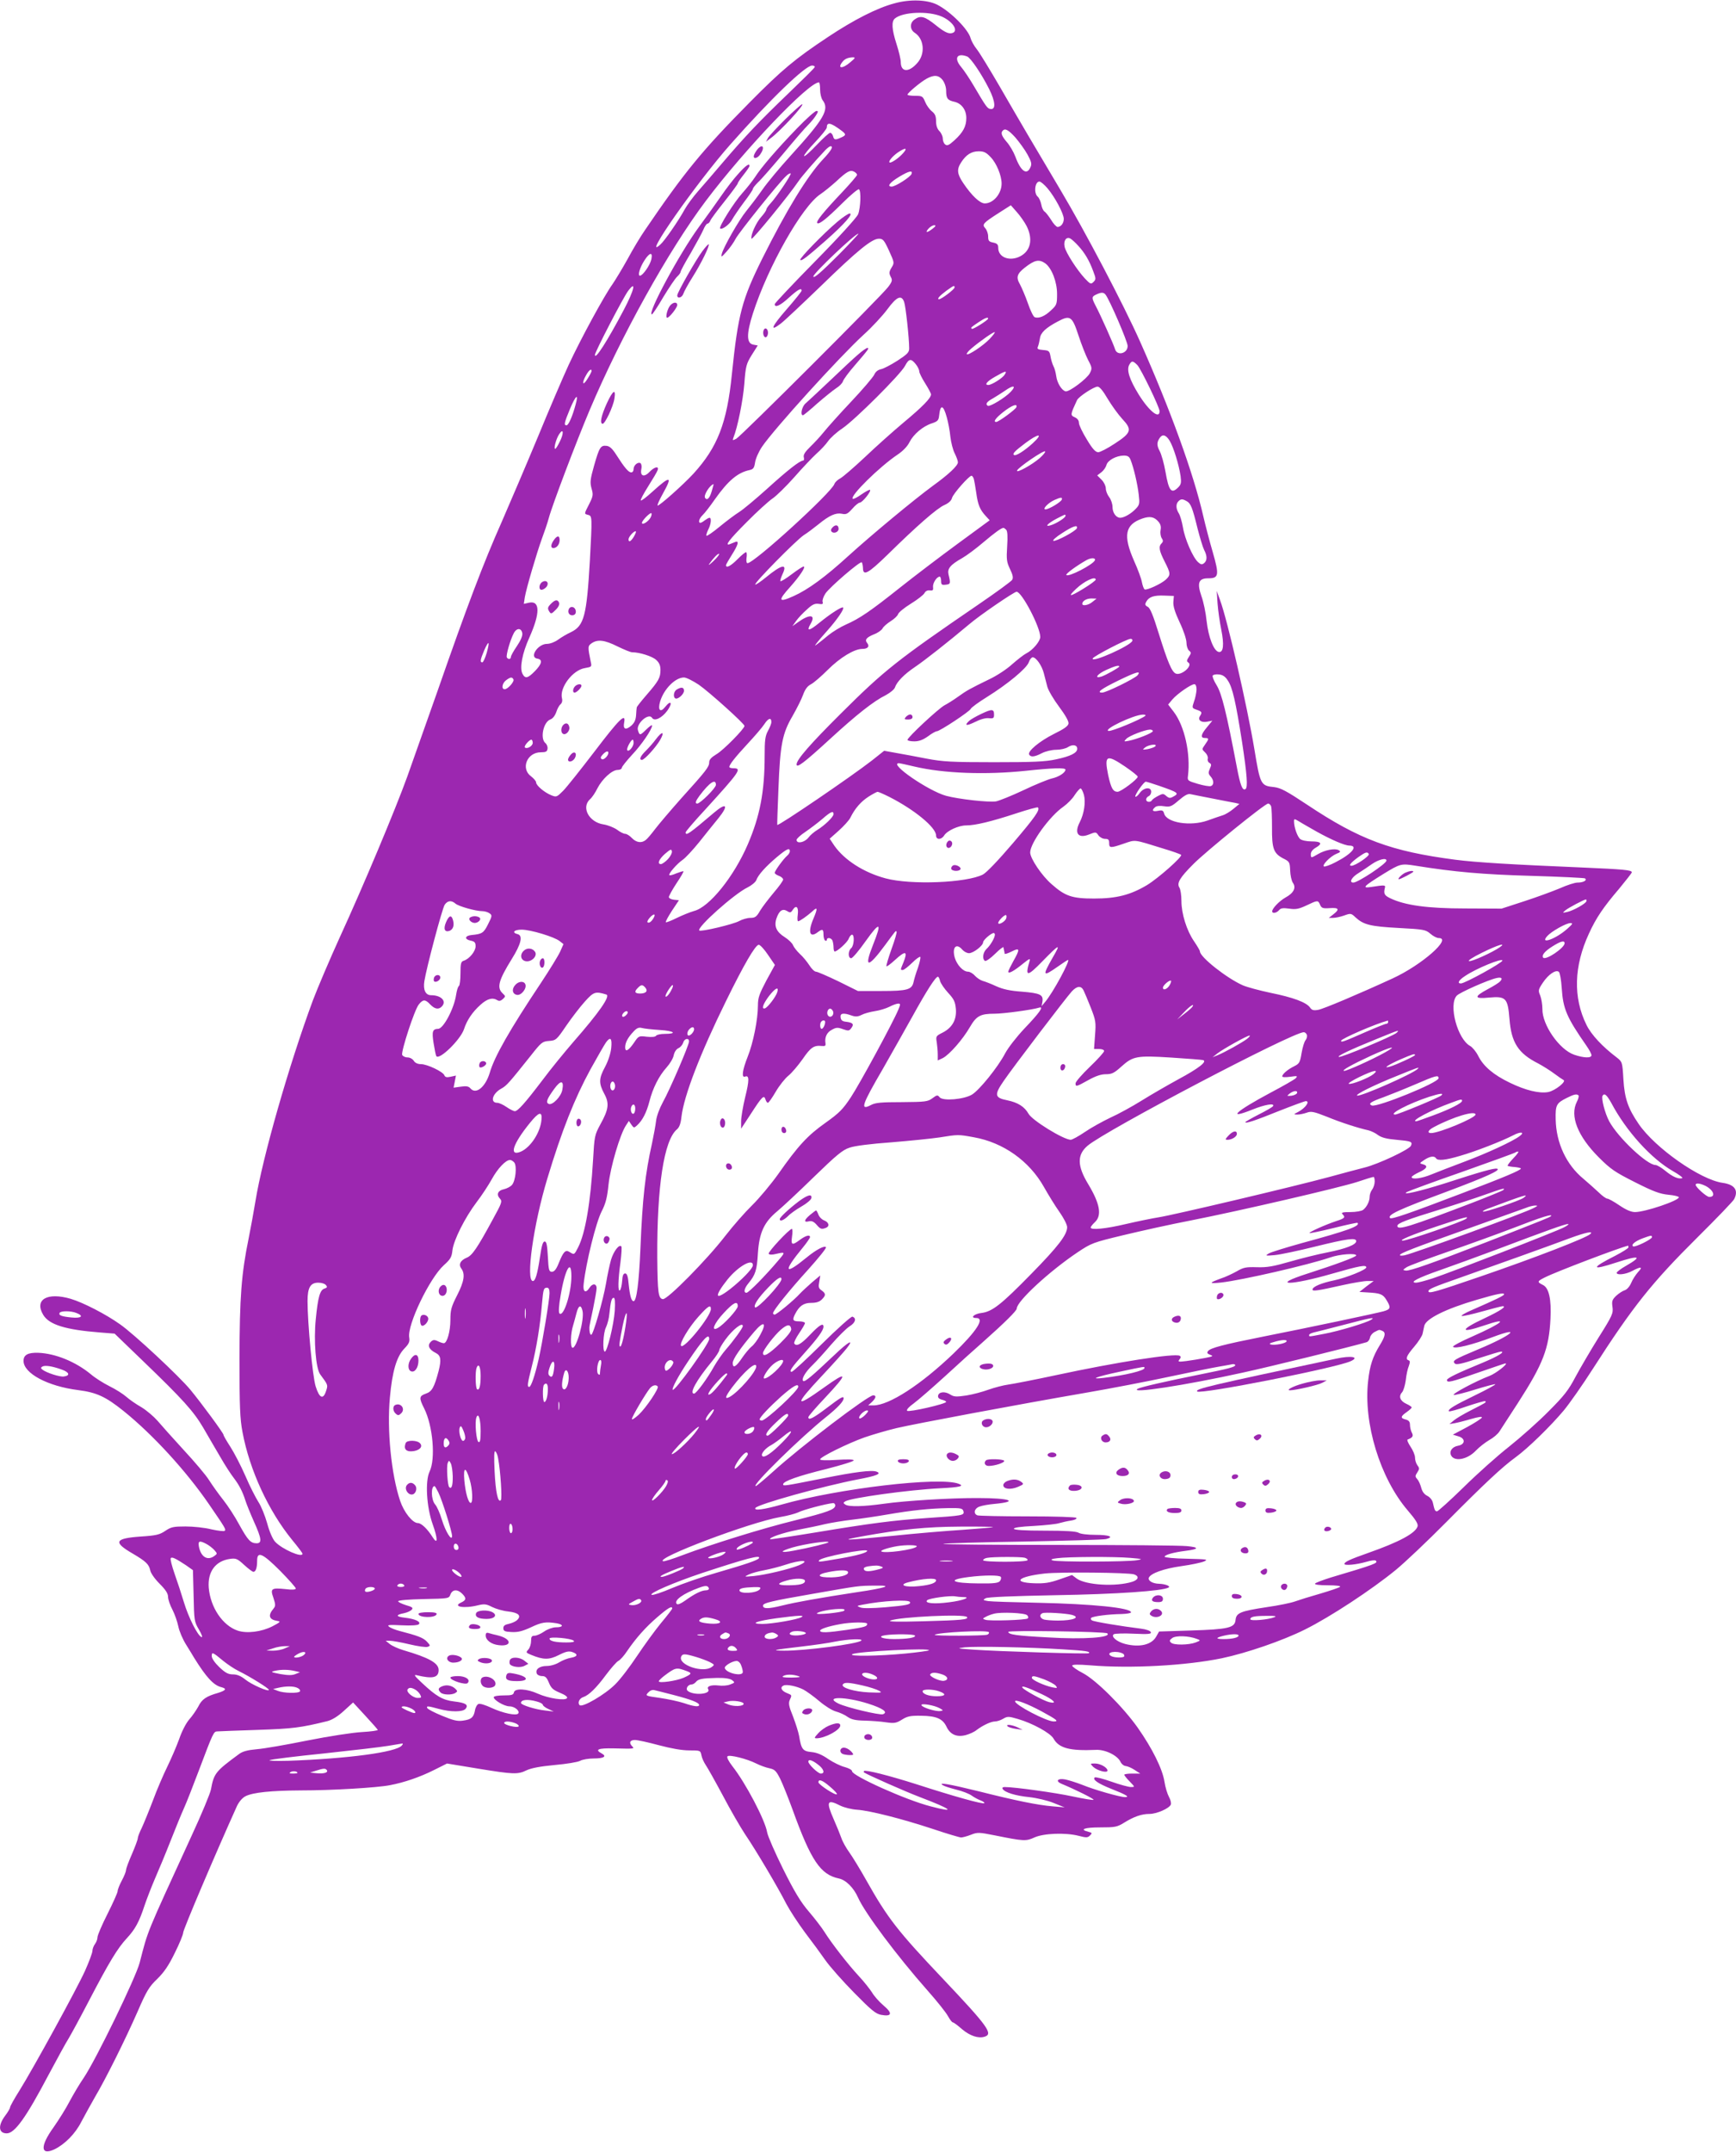 <?xml version="1.0" standalone="no"?>
<!DOCTYPE svg PUBLIC "-//W3C//DTD SVG 20010904//EN"
 "http://www.w3.org/TR/2001/REC-SVG-20010904/DTD/svg10.dtd">
<svg version="1.0" xmlns="http://www.w3.org/2000/svg"
 width="1033pt" height="1280pt" viewBox="0 0 1033 1280"
 preserveAspectRatio="xMidYMid meet">
<g transform="translate(0,1280) scale(0.1,-0.1)"
fill="#9c27b0" stroke="none">
<path d="M5322 12780 c-102 -27 -240 -97 -395 -200 -196 -130 -273 -194 -467
-390 -282 -285 -389 -416 -623 -760 -25 -36 -71 -112 -102 -170 -32 -58 -73
-125 -90 -150 -48 -66 -189 -325 -261 -480 -34 -74 -117 -267 -183 -428 -67
-161 -164 -388 -215 -505 -109 -245 -208 -506 -382 -1006 -69 -196 -150 -425
-180 -509 -71 -197 -262 -652 -402 -957 -60 -132 -132 -301 -160 -375 -144
-389 -300 -936 -342 -1195 -11 -66 -29 -165 -40 -219 -44 -214 -54 -352 -55
-716 0 -288 3 -360 18 -439 42 -225 154 -468 296 -642 34 -41 61 -77 61 -81 0
-27 -122 27 -163 71 -14 15 -34 60 -47 109 -13 46 -36 103 -52 127 -16 25 -52
95 -78 156 -27 62 -68 140 -90 174 -22 34 -40 65 -40 70 0 10 -131 188 -197
268 -68 82 -335 331 -418 389 -84 60 -220 130 -294 152 -140 41 -218 -4 -164
-95 35 -59 133 -89 337 -105 l88 -7 167 -161 c240 -231 302 -300 360 -398 28
-49 74 -127 102 -175 28 -49 64 -104 79 -123 32 -42 53 -81 70 -135 7 -22 30
-79 51 -126 46 -102 49 -129 16 -129 -36 0 -52 18 -103 110 -25 47 -68 113
-95 147 -27 34 -65 87 -84 117 -19 31 -88 112 -153 182 -64 70 -134 148 -155
173 -22 25 -64 61 -95 80 -32 18 -72 46 -90 62 -18 16 -63 45 -100 63 -38 19
-88 51 -111 71 -91 75 -211 124 -313 128 -61 2 -88 -12 -88 -48 0 -74 143
-151 326 -174 109 -14 163 -39 269 -124 174 -140 372 -356 508 -554 98 -143
103 -151 94 -159 -4 -4 -40 0 -80 9 -39 10 -108 17 -153 17 -71 0 -86 -3 -120
-26 -34 -23 -54 -28 -147 -34 -155 -11 -165 -33 -48 -101 80 -47 97 -64 105
-100 3 -17 27 -51 56 -80 36 -36 50 -58 50 -78 0 -15 12 -50 26 -76 14 -27 29
-71 35 -99 5 -27 26 -77 47 -110 21 -34 42 -68 47 -77 72 -116 116 -164 162
-175 34 -9 28 -19 -19 -34 -71 -20 -97 -38 -118 -81 -12 -22 -36 -57 -54 -77
-19 -22 -44 -70 -60 -117 -16 -44 -48 -118 -71 -165 -23 -47 -62 -137 -85
-200 -24 -63 -54 -136 -66 -162 -13 -26 -24 -54 -24 -62 0 -8 -16 -51 -35 -95
-19 -43 -35 -86 -35 -95 0 -8 -11 -36 -25 -62 -14 -26 -25 -54 -25 -63 0 -9
-27 -69 -60 -135 -33 -65 -60 -128 -60 -140 0 -11 -7 -30 -15 -40 -8 -11 -15
-29 -15 -40 0 -12 -20 -65 -44 -119 -51 -112 -306 -577 -390 -712 -31 -49 -56
-94 -56 -100 0 -6 -13 -29 -30 -51 -43 -58 -39 -104 10 -104 48 0 115 94 250
350 51 95 103 191 118 214 14 23 69 124 122 226 120 230 170 312 225 371 50
54 73 97 105 194 13 39 41 111 62 160 22 50 64 151 93 225 29 74 65 162 80
195 15 33 53 130 85 215 91 241 91 240 114 241 12 1 120 5 241 9 208 7 254 13
413 52 29 8 62 28 98 61 l55 50 72 -78 c40 -43 73 -81 75 -85 1 -4 -41 -10
-95 -13 -55 -3 -197 -25 -323 -50 -124 -25 -260 -49 -302 -52 -55 -5 -85 -13
-106 -29 -140 -103 -149 -114 -167 -211 -4 -22 -55 -146 -115 -275 -276 -602
-257 -555 -309 -755 -24 -91 -260 -577 -333 -685 -25 -36 -62 -99 -84 -140
-21 -41 -65 -111 -96 -155 -80 -111 -78 -169 6 -130 62 30 125 94 160 164 19
36 55 101 80 145 63 106 180 340 255 511 53 122 68 147 116 193 41 40 68 79
105 155 28 56 50 110 50 121 0 18 191 467 320 753 12 25 31 48 50 58 44 23
154 34 330 35 184 0 453 16 530 31 85 16 178 48 262 90 l78 39 182 -30 c214
-35 239 -36 292 -10 28 13 81 23 166 31 69 6 137 17 152 25 14 8 51 14 81 14
60 0 80 12 47 30 -43 23 -21 32 73 30 121 -3 124 -3 109 12 -21 21 -14 38 16
38 15 0 79 -14 142 -31 75 -20 138 -31 181 -31 66 0 67 0 73 -30 3 -16 15 -42
26 -58 11 -16 57 -98 102 -182 44 -84 104 -187 131 -228 63 -92 198 -320 246
-415 20 -38 70 -115 111 -170 42 -55 97 -130 122 -166 26 -37 102 -123 170
-192 103 -105 129 -126 161 -132 64 -12 70 9 15 55 -26 22 -57 57 -69 78 -13
20 -48 65 -80 99 -63 68 -161 194 -203 261 -15 24 -56 78 -92 120 -50 58 -87
120 -154 254 -48 97 -91 195 -95 218 -12 73 -128 294 -207 394 -23 30 -35 53
-29 59 11 11 116 -15 171 -43 22 -11 57 -24 77 -28 33 -7 41 -15 65 -62 15
-30 48 -113 74 -184 110 -304 166 -387 276 -410 42 -9 88 -55 114 -114 41 -92
231 -346 413 -552 56 -63 111 -132 122 -153 11 -20 24 -37 29 -37 5 0 29 -18
54 -40 47 -40 98 -57 135 -45 52 16 20 61 -247 343 -271 286 -329 360 -457
587 -37 66 -83 141 -101 166 -19 26 -41 65 -48 87 -8 22 -28 72 -45 110 -47
107 -40 122 40 81 23 -11 67 -22 99 -24 74 -5 262 -52 453 -115 83 -28 158
-50 166 -50 8 0 35 7 58 16 40 16 49 15 145 -4 169 -34 183 -35 233 -12 55 25
184 30 263 10 46 -12 54 -12 68 2 14 14 13 16 -10 22 -56 14 -23 26 70 26 89
0 101 2 143 28 58 36 104 52 150 52 44 0 119 33 128 56 3 9 -2 29 -11 45 -9
16 -22 57 -27 91 -12 76 -72 197 -159 321 -88 124 -247 283 -327 325 -35 18
-63 38 -63 44 0 7 33 8 108 2 239 -20 568 -2 782 42 148 31 363 105 495 171
151 75 397 237 540 354 55 45 190 173 300 284 229 231 334 329 414 387 74 54
207 184 286 278 34 41 112 152 172 246 240 374 353 515 624 784 114 113 212
215 218 227 27 53 3 87 -69 97 -133 19 -401 207 -499 350 -63 92 -84 151 -91
265 -6 104 -7 105 -40 131 -85 64 -152 136 -180 194 -80 162 -75 349 15 543
42 92 85 156 180 267 41 50 75 93 75 97 0 14 -49 18 -300 29 -407 17 -627 30
-750 46 -384 50 -571 120 -883 328 -122 81 -156 99 -195 104 -80 8 -83 13
-118 226 -44 263 -160 767 -204 886 l-20 55 5 -75 c3 -41 13 -111 22 -155 18
-90 13 -138 -15 -133 -29 5 -61 86 -72 183 -5 50 -19 117 -31 149 -27 79 -17
106 40 106 64 0 67 18 27 157 -19 65 -44 161 -56 213 -58 254 -198 639 -376
1038 -99 222 -326 654 -475 904 -156 262 -236 398 -363 618 -56 96 -115 193
-132 215 -18 22 -34 52 -38 66 -12 52 -118 159 -199 201 -60 30 -162 34 -255
8z m283 -79 c71 -32 104 -93 54 -99 -19 -2 -43 10 -89 47 -67 54 -92 61 -128
35 -29 -20 -29 -59 1 -79 56 -36 64 -125 16 -179 -51 -59 -99 -56 -99 5 0 15
-11 63 -25 106 -29 90 -31 135 -10 153 48 40 201 46 280 11z m150 -237 c21 -8
86 -104 131 -194 38 -76 41 -125 6 -118 -17 3 -25 14 -98 138 -24 41 -58 92
-75 112 -44 52 -25 85 36 62z m-695 -34 c-47 -41 -80 -39 -47 2 14 18 33 26
62 27 17 0 14 -5 -15 -29z m-212 -29 c-1 -6 -73 -76 -158 -158 -168 -161 -254
-251 -392 -413 -49 -58 -114 -133 -143 -166 -30 -34 -66 -83 -81 -110 -36 -66
-120 -188 -145 -209 -116 -106 216 369 419 598 237 268 444 467 484 467 11 0
18 -4 16 -9z m761 -77 c12 -16 21 -42 21 -63 0 -46 8 -57 47 -66 44 -9 73 -48
73 -97 0 -50 -19 -85 -70 -132 -33 -30 -44 -35 -56 -25 -8 6 -14 22 -14 35 0
13 -9 33 -20 44 -13 13 -20 33 -20 59 0 30 -6 44 -25 59 -14 11 -32 36 -40 56
-14 34 -18 36 -60 36 -25 0 -45 3 -45 7 0 10 79 76 114 95 44 24 71 22 95 -8z
m-729 -57 c0 -24 7 -52 15 -63 42 -55 10 -110 -192 -332 -62 -68 -138 -159
-167 -201 -30 -43 -73 -99 -95 -126 -42 -51 -135 -213 -146 -255 -5 -22 -2
-21 29 14 19 21 43 55 53 75 18 36 262 340 302 375 11 11 23 17 26 14 6 -6
-86 -142 -121 -179 -13 -14 -24 -30 -24 -35 0 -6 -13 -25 -30 -44 -31 -34 -65
-110 -58 -130 3 -10 222 257 278 340 20 30 95 117 162 188 12 12 25 22 30 22
19 0 5 -25 -45 -78 -93 -99 -215 -298 -361 -590 -121 -244 -144 -329 -181
-688 -29 -290 -85 -434 -229 -592 -63 -68 -206 -195 -213 -189 -3 3 11 34 31
70 60 107 46 110 -62 12 -35 -32 -65 -55 -69 -52 -3 4 17 41 44 84 27 43 53
86 56 96 10 26 -18 21 -47 -9 -32 -35 -58 -27 -50 14 4 18 1 32 -5 37 -16 9
-41 -13 -41 -36 0 -11 -6 -19 -14 -19 -16 0 -40 28 -89 105 -23 36 -39 51 -58
53 -35 4 -43 -9 -74 -118 -23 -82 -25 -99 -15 -136 11 -37 9 -46 -14 -92 -31
-61 -31 -58 -6 -65 24 -6 24 -11 10 -272 -19 -327 -34 -387 -112 -425 -24 -11
-58 -31 -77 -45 -19 -14 -48 -25 -66 -25 -55 0 -108 -81 -57 -88 32 -5 27 -31
-15 -74 -42 -43 -58 -47 -74 -16 -18 34 -2 121 41 216 65 145 64 221 -2 207
l-31 -7 6 40 c9 53 71 264 102 349 14 37 33 93 41 123 21 78 165 457 242 639
187 442 470 951 692 1246 229 304 611 705 673 705 4 0 7 -19 7 -43z m123 -241
c33 -24 34 -30 2 -44 -35 -16 -42 -15 -48 8 -3 11 -11 20 -17 20 -7 0 -43 -33
-80 -72 -38 -40 -71 -70 -75 -66 -4 3 25 40 64 81 39 41 71 81 71 89 0 33 22
29 83 -16z m1039 -44 c23 -27 56 -72 72 -101 24 -44 27 -57 17 -77 -21 -48
-57 -23 -89 64 -11 29 -34 68 -51 87 -30 35 -38 55 -24 68 14 15 33 5 75 -41z
m-668 -93 c-27 -31 -74 -62 -81 -55 -8 8 25 45 62 67 36 22 45 17 19 -12z
m521 -24 c35 -36 65 -110 65 -157 0 -60 -49 -118 -100 -118 -29 0 -78 46 -129
122 -36 54 -39 81 -11 123 29 45 61 65 104 65 31 0 45 -7 71 -35z m-795 -105
c0 -5 -42 -54 -93 -108 -107 -113 -153 -170 -144 -179 11 -10 55 25 149 118
49 49 94 86 99 83 14 -8 10 -111 -5 -149 -9 -20 -114 -136 -255 -279 -133
-135 -241 -250 -241 -255 0 -24 33 -9 85 39 53 48 75 60 75 41 0 -5 -41 -56
-90 -112 -90 -103 -103 -137 -33 -83 20 15 126 115 235 220 221 215 306 284
348 284 24 0 31 -8 60 -71 32 -71 33 -72 15 -101 -15 -25 -15 -34 -5 -54 11
-20 10 -28 -15 -61 -39 -53 -875 -887 -904 -903 -22 -11 -23 -11 -17 6 25 61
57 221 65 320 8 107 12 120 44 172 l36 57 -27 5 c-40 8 -41 63 -2 185 90 280
293 638 402 710 24 16 65 50 93 75 64 60 84 71 107 59 10 -5 18 -14 18 -19z
m324 5 c-8 -19 -96 -75 -118 -75 -30 0 -12 24 44 58 58 35 83 41 74 17z m809
-85 c44 -52 97 -151 97 -182 0 -26 -17 -48 -37 -48 -7 0 -25 19 -39 43 -15 23
-32 45 -39 49 -7 4 -16 23 -19 42 -4 19 -13 39 -21 46 -25 21 -17 90 10 90 8
0 29 -18 48 -40z m-124 -225 c39 -78 24 -148 -39 -180 -62 -32 -130 -6 -130
50 0 20 -6 27 -30 32 -25 5 -30 10 -30 36 0 17 -8 39 -17 49 -21 23 -14 31 83
93 l69 44 36 -41 c20 -22 46 -60 58 -83z m-559 -15 c-33 -26 -48 -26 -25 0 10
11 25 20 34 20 12 0 9 -6 -9 -20z m-555 -151 c-111 -111 -155 -149 -155 -133
0 18 248 254 268 254 3 0 -47 -54 -113 -121z m1421 49 c38 -41 66 -88 89 -151
17 -44 17 -49 2 -64 -15 -15 -19 -14 -51 20 -46 49 -114 154 -121 189 -8 36
10 62 34 49 9 -5 30 -24 47 -43z m-2540 -80 c-7 -34 -51 -98 -68 -98 -15 0 -1
49 28 93 30 46 49 49 40 5z m2343 -24 c39 -28 71 -110 71 -183 0 -60 -2 -66
-36 -97 -36 -35 -73 -50 -97 -41 -8 3 -26 40 -41 84 -15 43 -37 93 -47 112
-24 41 -18 62 29 99 59 46 84 51 121 26z m-2507 -277 c-100 -189 -172 -301
-172 -268 0 17 169 343 198 381 50 66 36 5 -26 -113z m1968 133 c0 -11 -78
-70 -92 -70 -15 0 2 20 44 51 45 32 48 33 48 19z m898 -42 c24 -30 132 -280
132 -306 0 -45 -63 -61 -75 -19 -7 25 -86 203 -116 259 -24 47 -24 53 4 66 30
14 43 14 55 0z m-1198 -44 c9 -24 30 -214 30 -277 0 -23 -11 -34 -69 -72 -39
-25 -83 -48 -98 -51 -19 -4 -33 -15 -41 -33 -7 -15 -69 -88 -138 -161 -70 -74
-142 -155 -162 -180 -20 -25 -56 -64 -80 -87 -32 -31 -43 -49 -39 -63 3 -11 1
-20 -5 -20 -19 0 -94 -59 -215 -169 -68 -61 -142 -123 -165 -137 -24 -15 -76
-54 -116 -87 -40 -33 -75 -57 -78 -54 -3 3 2 19 10 36 17 32 21 71 8 71 -5 0
-17 -7 -28 -15 -10 -8 -22 -15 -26 -15 -16 0 -7 27 13 46 11 10 44 52 73 94
78 110 135 159 207 174 22 5 27 13 32 45 3 22 21 63 41 93 70 104 461 535 605
667 49 44 112 112 141 151 56 76 84 88 100 44z m500 -99 c0 -9 -92 -67 -97
-61 -8 7 -8 7 41 40 36 24 56 32 56 21z m537 -99 c18 -55 44 -121 58 -148 24
-45 24 -50 10 -78 -17 -33 -122 -112 -144 -108 -23 5 -51 50 -56 91 -3 21 -10
48 -17 60 -6 12 -14 38 -17 57 -6 32 -9 35 -44 38 -32 3 -37 6 -31 20 4 9 9
31 12 49 4 34 35 63 107 101 73 39 85 31 122 -82z m-528 -22 c-39 -41 -127
-99 -136 -91 -3 4 9 19 27 34 53 45 135 102 139 97 3 -2 -11 -20 -30 -40z
m-440 -150 c12 -15 21 -34 21 -43 0 -9 16 -41 35 -71 19 -30 35 -60 35 -66 0
-22 -51 -74 -164 -168 -61 -51 -164 -143 -228 -204 -65 -61 -131 -118 -147
-127 -16 -8 -32 -23 -36 -34 -16 -50 -477 -471 -517 -471 -6 0 -8 13 -6 30 3
17 2 33 -2 35 -4 2 -26 -16 -50 -40 -40 -41 -70 -57 -70 -37 0 4 16 32 35 62
37 58 45 86 20 76 -8 -3 -22 -9 -30 -12 -37 -15 -7 25 98 130 61 62 131 125
153 140 23 15 81 72 130 127 48 55 108 118 132 140 25 22 56 55 69 74 13 19
51 54 86 77 75 51 344 319 372 371 23 44 36 46 64 11z m1319 -6 c22 -24 132
-251 132 -274 0 -50 -63 1 -124 99 -55 89 -73 145 -57 176 15 27 22 26 49 -1z
m-3248 -35 c0 -5 -11 -26 -25 -48 -28 -45 -35 -24 -7 24 16 29 32 41 32 24z
m2458 -22 c-12 -20 -77 -61 -97 -61 -26 0 -8 22 42 50 61 35 72 37 55 11z m36
-102 c-33 -35 -124 -90 -136 -83 -16 10 -7 24 30 44 20 12 52 32 71 45 50 36
72 33 35 -6z m577 -41 c24 -40 63 -94 87 -120 60 -64 55 -82 -45 -147 -42 -28
-87 -51 -98 -51 -16 0 -34 19 -68 76 -26 42 -47 86 -47 99 0 14 -9 26 -25 33
-27 12 -26 16 14 102 10 21 100 80 122 80 12 0 32 -24 60 -72z m-3166 -35
c-18 -68 -42 -123 -54 -123 -17 0 -13 16 20 96 35 84 54 98 34 27z m2623 -15
c-5 -14 -106 -88 -120 -88 -20 0 -4 23 43 60 50 39 85 52 77 28z m-414 -61 c8
-29 18 -80 21 -114 4 -34 15 -79 26 -100 10 -20 19 -44 19 -53 0 -20 -55 -72
-148 -139 -113 -83 -364 -291 -505 -419 -136 -124 -238 -199 -325 -238 -91
-41 -95 -28 -19 56 56 63 94 120 79 120 -6 0 -38 -21 -71 -46 -34 -26 -64 -44
-67 -41 -3 2 3 21 12 41 32 66 -3 60 -99 -19 -32 -26 -60 -45 -63 -42 -8 8
240 260 288 293 24 15 63 45 88 65 65 53 103 70 139 63 26 -6 35 -1 63 30 17
20 37 36 44 36 15 0 70 68 61 76 -2 3 -25 -9 -51 -27 -25 -18 -49 -30 -52 -26
-17 17 159 190 266 262 33 22 60 50 72 75 24 47 80 95 134 112 33 11 39 18 42
43 7 72 25 69 46 -8z m-2304 -146 c-11 -23 -23 -41 -26 -41 -11 0 5 59 23 87
27 41 29 4 3 -46z m2816 -7 c-50 -46 -104 -80 -113 -70 -9 8 6 23 68 70 80 60
110 60 45 0z m814 14 c23 -38 55 -142 65 -210 5 -39 3 -50 -14 -67 -41 -41
-56 -22 -76 93 -8 47 -24 103 -34 122 -19 35 -18 55 2 82 16 21 36 14 57 -20z
m-772 -102 c-48 -42 -142 -93 -136 -75 6 18 158 122 167 114 3 -4 -11 -21 -31
-39z m540 -13 c18 -45 41 -143 48 -206 6 -52 5 -60 -17 -83 -27 -29 -70 -54
-93 -54 -25 0 -46 30 -46 64 0 18 -9 45 -20 59 -11 14 -20 37 -20 52 0 14 -11
37 -25 51 l-26 26 25 19 c13 10 26 29 30 43 7 28 58 55 102 56 25 0 34 -6 42
-27z m-934 -110 c3 -10 10 -48 15 -84 10 -73 22 -101 57 -139 l23 -25 -191
-140 c-105 -77 -259 -194 -342 -260 -176 -140 -240 -184 -322 -220 -32 -14
-79 -43 -104 -63 -25 -21 -54 -44 -65 -52 -19 -14 -19 -14 -5 5 8 11 37 45 64
75 57 64 101 128 93 136 -7 7 -72 -34 -142 -91 -61 -50 -79 -52 -51 -5 32 55
-6 59 -78 7 l-31 -22 22 31 c12 17 41 48 64 68 32 30 47 37 70 34 24 -4 28 -1
24 12 -3 9 5 32 17 50 27 39 207 194 216 185 3 -3 6 -18 7 -33 0 -51 30 -35
148 80 173 170 293 275 337 294 25 11 41 26 45 42 6 24 101 132 116 132 4 0
10 -8 13 -17z m-1559 -75 c-12 -42 -28 -58 -40 -39 -9 16 29 76 51 81 1 0 -4
-19 -11 -42z m2083 -50 c-5 -15 -77 -58 -97 -58 -21 0 17 40 54 56 38 17 48
17 43 2z m743 -9 c24 -13 34 -36 65 -163 14 -54 31 -111 39 -127 19 -36 19
-63 0 -79 -13 -10 -19 -9 -36 6 -31 28 -79 138 -90 207 -6 34 -17 72 -25 84
-17 27 -18 55 -2 71 15 15 24 15 49 1z m-3190 -98 c-14 -25 -51 -47 -51 -31 0
14 50 64 56 57 3 -3 1 -15 -5 -26z m2469 10 c0 -11 -55 -46 -89 -56 -38 -11
-16 12 37 40 55 28 52 27 52 16z m553 -34 c13 -15 17 -30 13 -50 -3 -15 0 -37
6 -47 10 -15 10 -22 0 -32 -19 -19 -15 -43 18 -108 36 -71 37 -80 7 -108 -27
-25 -114 -65 -126 -58 -5 3 -12 22 -16 42 -3 20 -24 77 -47 128 -66 150 -54
215 48 251 46 16 72 11 97 -18z m-485 -39 c-6 -17 -125 -81 -140 -75 -7 2 16
23 51 45 64 42 96 53 89 30z m-421 -9 c8 -8 10 -40 6 -99 -5 -78 -3 -93 17
-135 17 -35 20 -52 13 -64 -5 -9 -97 -76 -204 -149 -481 -329 -557 -389 -815
-646 -184 -183 -264 -275 -264 -303 0 -24 43 8 200 152 157 144 258 224 331
260 26 14 50 34 54 45 11 34 55 79 119 122 59 40 194 146 325 256 62 53 266
192 280 192 31 0 141 -210 141 -269 0 -25 -44 -78 -82 -97 -16 -8 -54 -38 -85
-65 -30 -28 -92 -69 -137 -90 -113 -55 -135 -67 -186 -104 -25 -18 -60 -40
-79 -50 -35 -18 -221 -191 -221 -206 0 -5 18 -9 40 -9 29 0 52 9 82 30 22 17
46 30 52 30 18 0 196 118 202 133 3 8 47 40 97 71 122 76 236 170 249 207 5
16 16 29 23 29 20 0 54 -48 66 -94 6 -22 15 -59 21 -81 6 -22 37 -75 70 -119
37 -50 58 -86 56 -100 -2 -15 -26 -32 -87 -62 -86 -43 -159 -104 -147 -123 10
-16 32 -14 76 9 22 11 59 20 85 20 25 0 57 7 70 16 28 18 55 13 55 -10 0 -25
-41 -45 -126 -63 -64 -14 -135 -17 -369 -17 -252 0 -305 3 -400 21 -60 12
-142 27 -182 34 l-72 13 -73 -58 c-122 -95 -558 -392 -563 -383 -1 1 2 98 7
215 10 263 23 329 84 433 25 44 54 101 63 127 12 33 26 51 47 62 16 8 61 47
99 85 73 73 158 125 206 125 33 0 45 15 29 35 -16 19 -5 33 41 52 22 8 44 24
50 34 5 11 27 30 49 44 21 13 41 32 44 42 3 10 37 38 76 62 39 24 75 52 81 63
6 12 18 18 32 16 18 -2 21 1 19 20 -3 23 22 62 40 62 4 0 8 -12 8 -26 0 -22 4
-25 28 -22 28 3 29 7 16 61 -8 34 10 57 81 97 28 16 84 58 125 93 70 59 107
86 121 87 3 0 10 -5 16 -11z m-2214 -39 c-18 -31 -33 -39 -33 -18 0 14 30 48
42 48 5 0 1 -13 -9 -30z m472 -148 c-21 -20 -32 -28 -25 -17 26 37 53 65 59
60 3 -3 -12 -22 -34 -43z m2270 5 c-11 -26 -160 -103 -170 -87 -4 7 60 54 120
88 27 15 56 15 50 -1z m5 -115 c0 -5 -34 -30 -75 -55 -81 -49 -94 -49 -42 0
49 47 117 78 117 55z m462 -132 c-2 -25 9 -61 37 -121 24 -50 41 -102 41 -122
0 -19 7 -40 15 -47 14 -11 14 -15 -1 -38 -13 -20 -14 -26 -3 -33 29 -18 -40
-79 -74 -66 -24 9 -49 69 -102 239 -33 107 -51 151 -65 158 -17 9 -18 15 -9
31 15 28 45 39 109 36 l55 -2 -3 -35z m-481 0 c-23 -20 -61 -27 -61 -12 0 17
25 32 55 32 l30 -1 -24 -19z m-3393 -188 c2 -14 -10 -43 -32 -75 -20 -29 -36
-58 -36 -65 0 -14 -16 -16 -24 -3 -7 10 20 104 41 144 17 33 46 33 51 -1z
m3630 -44 c-10 -29 -245 -134 -236 -105 4 13 204 117 226 117 7 0 12 -5 10
-12z m-3064 -33 c39 -19 78 -35 87 -35 45 0 120 -24 143 -45 19 -17 26 -34 26
-60 0 -46 -10 -65 -82 -148 -32 -37 -59 -71 -59 -75 -1 -4 -3 -25 -4 -46 -2
-29 -10 -46 -29 -63 -33 -28 -50 -21 -42 19 12 62 -30 20 -176 -172 -82 -107
-166 -213 -187 -234 -38 -38 -40 -39 -72 -26 -41 17 -89 58 -89 76 0 7 -13 23
-30 36 -63 46 -24 143 58 143 30 0 38 4 40 21 2 11 -4 27 -13 34 -32 27 -12
124 29 140 15 5 28 22 36 44 6 19 17 40 25 46 9 8 13 21 9 36 -16 63 64 169
137 180 40 7 41 8 34 38 -18 89 -18 93 6 110 36 24 77 19 153 -19z m-778 -39
c-9 -31 -21 -56 -26 -56 -15 0 -12 16 11 71 28 64 35 56 15 -15z m3764 -81 c0
-6 -81 -52 -107 -60 -45 -13 -23 16 30 40 50 23 77 30 77 20z m109 -52 c-18
-20 -186 -103 -211 -103 -35 0 -7 21 95 71 107 52 140 62 116 32z m537 -31
c28 -41 47 -125 85 -367 30 -197 35 -270 20 -279 -18 -11 -31 23 -52 135 -61
320 -89 433 -119 482 -17 27 -27 53 -24 58 3 6 20 9 37 7 22 -2 38 -12 53 -36z
m-4251 7 c8 -12 -33 -59 -52 -59 -21 0 -15 37 9 54 26 19 35 20 43 5z m1103
-32 c62 -43 272 -232 272 -245 0 -17 -126 -145 -166 -168 -31 -19 -44 -32 -44
-49 0 -27 -19 -51 -169 -217 -62 -70 -131 -151 -153 -180 -22 -29 -47 -59 -56
-65 -25 -20 -56 -15 -82 12 -13 14 -31 25 -40 25 -9 0 -31 11 -49 25 -19 13
-54 27 -80 31 -86 13 -134 101 -80 150 12 10 32 40 44 65 29 56 87 109 120
109 14 0 25 6 25 13 0 6 28 41 61 77 56 59 119 151 119 174 0 6 -16 -5 -35
-24 -37 -36 -39 -36 -49 -4 -12 39 64 106 84 74 14 -23 59 -1 91 43 33 46 22
66 -13 22 -29 -37 -45 -19 -30 32 22 74 90 143 142 143 14 0 53 -20 88 -43z
m2962 -29 c-1 -18 -7 -50 -15 -71 -13 -38 -13 -39 16 -49 31 -11 34 -15 19
-38 -14 -23 7 -40 43 -33 l31 6 -32 -39 c-37 -44 -40 -64 -12 -64 25 0 25 -5
0 -40 -19 -27 -19 -27 1 -46 11 -10 18 -26 16 -36 -3 -10 1 -22 10 -26 12 -7
12 -13 2 -35 -10 -23 -9 -30 4 -45 21 -23 22 -51 2 -58 -8 -3 -43 3 -77 13
-61 18 -63 20 -59 48 16 132 -20 296 -85 381 l-33 43 25 30 c28 33 111 91 131
91 8 0 13 -12 13 -32z m-305 -156 c-25 -21 -198 -93 -218 -90 -39 6 148 96
203 97 13 1 20 -3 15 -7z m-2225 -38 c0 -8 -9 -31 -20 -51 -17 -31 -20 -57
-20 -148 0 -215 -28 -359 -100 -527 -83 -193 -229 -374 -320 -397 -25 -7 -71
-26 -104 -42 -32 -16 -61 -27 -64 -25 -3 3 14 34 36 68 l42 63 -30 3 c-17 2
-30 9 -30 16 0 6 20 43 45 81 25 37 44 70 42 72 -2 2 -21 -4 -42 -12 -20 -9
-40 -14 -42 -11 -8 7 46 69 80 92 15 10 59 57 97 104 37 47 89 111 115 143 63
78 48 96 -26 33 -149 -127 -169 -140 -169 -117 0 5 53 67 118 137 204 224 218
244 167 244 -14 0 -25 3 -25 8 0 14 34 57 108 137 41 44 86 96 100 117 24 37
42 42 42 12z m2270 -53 c0 -11 -97 -49 -145 -58 -28 -5 -29 -5 -13 12 17 18
110 54 141 55 9 0 17 -4 17 -9z m-3690 -70 c0 -19 -35 -39 -47 -27 -7 7 26 46
39 46 4 0 8 -9 8 -19z m600 0 c0 -24 -32 -59 -38 -42 -4 11 23 61 33 61 3 0 5
-9 5 -19z m3104 -21 c-5 -5 -25 -12 -44 -16 -33 -5 -34 -5 -16 10 22 17 77 23
60 6z m-3254 -38 c0 -18 -28 -45 -39 -38 -9 6 -8 13 5 27 18 20 34 25 34 11z
m3075 -82 c41 -28 75 -55 75 -60 0 -15 -100 -90 -120 -90 -27 0 -39 22 -56
100 -24 118 -10 125 101 50z m-1253 0 c174 -41 424 -50 663 -25 158 17 235 19
235 7 0 -18 -40 -44 -82 -53 -24 -6 -100 -37 -169 -70 -70 -33 -143 -62 -162
-66 -44 -7 -222 13 -297 33 -106 29 -345 194 -281 194 5 0 47 -9 93 -20z
m-1182 -109 c0 -18 -93 -111 -111 -111 -15 0 -10 15 13 46 60 80 98 105 98 65z
m2636 -5 c118 -41 123 -45 83 -66 -16 -9 -24 -8 -39 5 -17 15 -21 15 -48 1
-17 -9 -34 -20 -37 -26 -9 -15 -35 -12 -35 4 0 8 7 16 15 20 8 3 15 15 15 26
0 31 -44 26 -68 -7 -11 -16 -23 -25 -26 -22 -7 7 50 89 62 89 5 0 40 -11 78
-24z m-446 -55 c11 -43 1 -111 -25 -162 -34 -65 -10 -99 55 -73 40 16 42 16
56 -5 9 -12 26 -21 40 -21 19 0 24 -5 24 -25 0 -30 7 -31 88 -3 71 24 54 26
235 -30 54 -16 101 -33 105 -37 10 -10 -134 -138 -203 -180 -99 -59 -182 -80
-315 -80 -131 0 -172 14 -253 86 -58 50 -127 153 -127 188 0 56 117 217 197
272 24 17 55 48 68 70 14 21 30 39 35 39 5 0 14 -18 20 -39z m-1157 -12 c149
-76 277 -181 277 -229 0 -26 31 -27 48 0 18 29 86 60 131 60 55 0 153 24 299
72 67 22 125 38 128 35 14 -14 -16 -57 -149 -213 -88 -103 -156 -174 -178
-186 -97 -50 -430 -63 -579 -23 -131 35 -245 109 -305 194 l-28 42 54 48 c30
27 61 61 69 77 27 55 63 96 108 125 25 16 50 29 54 29 5 0 37 -14 71 -31z
m1922 -9 c61 -12 121 -24 135 -26 l25 -6 -35 -29 c-19 -16 -48 -34 -65 -39
-16 -5 -57 -19 -90 -31 -102 -36 -244 -13 -258 42 -5 18 -11 21 -36 16 -33 -7
-40 3 -17 22 8 7 29 9 53 5 36 -5 44 -2 88 36 34 29 54 40 69 36 12 -3 71 -14
131 -26z m349 -47 c3 -10 5 -66 5 -125 -1 -125 9 -154 66 -184 38 -19 40 -22
42 -72 1 -28 8 -61 16 -73 21 -29 6 -61 -44 -88 -37 -21 -79 -65 -79 -82 0
-15 27 -10 41 7 10 12 23 14 60 9 40 -6 58 -2 103 19 67 32 69 32 81 4 9 -20
16 -23 58 -20 54 4 60 -7 21 -37 l-27 -21 25 0 c14 0 44 6 66 14 39 14 42 14
68 -11 48 -44 89 -54 256 -63 150 -8 161 -10 189 -34 17 -15 39 -26 50 -26 82
0 -102 -161 -274 -240 -209 -96 -413 -182 -443 -187 -28 -5 -38 -2 -49 14 -22
31 -101 60 -234 87 -66 14 -141 34 -166 45 -95 42 -255 168 -255 202 0 5 -16
32 -35 60 -44 64 -75 164 -75 240 0 33 -5 68 -12 79 -17 27 2 59 84 141 77 77
425 359 444 359 7 0 15 -8 18 -17z m-2604 -46 c0 -16 -54 -68 -97 -94 -18 -11
-42 -31 -53 -46 -23 -29 -70 -38 -70 -13 0 7 24 29 53 48 29 20 74 54 101 77
49 43 66 50 66 28z m2875 -104 c88 -49 168 -83 194 -83 56 0 16 -49 -82 -99
-32 -17 -64 -28 -69 -25 -13 8 38 60 74 75 26 10 27 14 13 22 -22 12 -81 1
-123 -24 -41 -24 -42 -24 -42 1 0 13 12 28 30 38 42 24 32 37 -27 37 -27 0
-57 6 -66 14 -17 13 -37 71 -37 104 0 18 1 18 33 -1 17 -11 64 -37 102 -59z
m-3861 -164 c-15 -16 -34 -29 -41 -29 -24 0 -13 28 24 61 33 28 38 30 41 15 2
-10 -9 -31 -24 -47z m726 47 c0 -7 -8 -20 -17 -27 -21 -18 -73 -89 -73 -101 0
-5 11 -13 25 -18 14 -5 25 -15 25 -22 0 -7 -25 -42 -56 -78 -30 -36 -67 -84
-81 -107 -21 -37 -30 -43 -58 -43 -19 0 -49 -9 -67 -19 -34 -19 -227 -65 -237
-56 -17 17 208 218 287 256 24 12 47 31 52 43 12 33 57 82 122 137 61 51 78
58 78 35z m3445 -16 c7 -11 -80 -70 -103 -70 -19 0 -6 17 40 51 44 31 54 34
63 19z m105 -39 c0 -19 -169 -131 -197 -131 -27 0 -11 31 30 56 23 15 60 39
82 55 40 27 85 38 85 20z m175 -31 c230 -37 401 -52 687 -60 169 -5 313 -12
319 -15 16 -11 -9 -25 -44 -25 -16 0 -63 -15 -105 -34 -43 -18 -138 -53 -212
-77 l-135 -44 -215 1 c-228 0 -361 19 -448 61 -35 17 -40 27 -31 63 4 16 -3
16 -81 4 -59 -9 -48 3 73 78 100 61 104 62 192 48z m1015 -210 c0 -13 -78 -57
-115 -65 -29 -6 -29 -6 -10 10 16 14 112 65 123 65 1 0 2 -4 2 -10z m-6730
-15 c18 -16 120 -45 160 -45 14 0 34 -6 43 -13 16 -11 16 -16 -9 -65 -26 -52
-35 -58 -98 -64 -40 -4 -44 -25 -7 -33 26 -5 31 -12 31 -34 0 -30 -38 -76 -71
-86 -16 -5 -19 -16 -19 -75 0 -38 -4 -71 -9 -75 -6 -3 -13 -27 -17 -53 -12
-82 -76 -202 -107 -202 -33 -1 -38 -15 -27 -85 6 -38 13 -72 16 -77 17 -27
144 97 165 160 17 53 50 102 98 145 41 37 72 45 101 27 10 -6 20 -4 32 7 17
16 17 17 -2 35 -35 33 -23 77 55 203 55 88 68 139 36 148 -38 9 -23 27 23 27
53 0 195 -43 226 -68 l23 -18 -20 -45 c-11 -24 -62 -107 -113 -184 -188 -282
-278 -440 -306 -537 -26 -85 -82 -131 -115 -92 -10 12 -24 15 -57 10 l-43 -6
7 36 7 36 -32 -7 c-23 -5 -32 -3 -37 9 -8 21 -102 66 -139 66 -19 0 -35 7 -43
20 -7 11 -23 20 -37 20 -14 0 -28 7 -32 15 -7 21 73 268 99 300 25 31 38 32
68 0 26 -27 49 -32 68 -13 32 32 -2 68 -63 68 -33 0 -48 32 -40 83 12 78 106
432 121 455 17 25 40 28 64 7z m2037 -66 c-3 -22 -2 -39 2 -39 10 0 52 30 84
58 32 31 34 20 7 -43 -34 -80 -22 -117 26 -80 28 21 34 18 34 -14 0 -17 5 -33
10 -36 6 -3 10 -1 10 4 0 17 27 13 34 -5 3 -9 6 -27 6 -40 0 -13 3 -24 7 -24
15 0 75 54 83 76 5 13 14 24 20 24 16 0 12 -66 -5 -80 -19 -16 -20 -60 0 -60
8 0 47 46 87 103 85 119 97 112 43 -23 -56 -141 -31 -141 73 0 67 91 61 84 67
78 3 -3 -10 -49 -30 -103 -19 -54 -33 -100 -30 -103 2 -3 25 14 50 37 64 59
79 55 50 -16 -18 -43 -18 -43 -3 -43 7 0 31 19 55 42 23 23 45 39 49 36 3 -4
-3 -33 -14 -65 -12 -32 -23 -70 -26 -85 -10 -45 -37 -53 -191 -53 l-140 0
-117 58 c-65 31 -124 57 -133 57 -8 0 -26 17 -39 38 -13 20 -38 51 -56 67 -18
17 -36 40 -41 52 -4 12 -27 34 -49 48 -50 31 -65 65 -50 111 16 47 36 61 63
45 19 -12 23 -11 35 8 20 30 35 15 29 -30z m-857 -18 c-12 -23 -29 -35 -37
-27 -7 7 26 46 39 46 5 0 4 -9 -2 -19z m2097 -5 c-7 -19 -47 -41 -47 -26 0 13
40 53 47 46 3 -3 3 -12 0 -20z m3339 -61 c-68 -61 -167 -96 -119 -43 25 28
114 78 138 77 16 0 13 -6 -19 -34z m-3406 -35 c0 -18 -27 -64 -49 -84 -22 -20
-28 -60 -10 -72 6 -3 33 15 60 42 27 27 50 44 50 39 1 -6 2 -14 4 -20 1 -5 3
-13 3 -18 1 -4 20 2 42 13 49 25 51 15 10 -57 -16 -29 -30 -57 -30 -63 0 -15
34 4 89 49 35 28 43 32 38 16 -29 -97 -16 -98 77 -2 103 105 110 107 60 21
-63 -111 -60 -117 30 -54 31 22 59 40 61 40 16 0 -89 -195 -136 -250 l-21 -25
5 27 c6 41 -13 50 -121 59 -71 5 -113 14 -153 32 -30 14 -66 28 -81 32 -14 4
-35 18 -47 31 -11 13 -30 24 -41 24 -29 0 -66 40 -79 84 -17 62 10 89 46 46
10 -11 27 -20 39 -20 26 0 84 45 84 65 0 13 47 54 63 55 4 0 7 -5 7 -10z
m3390 -51 c0 -27 -110 -102 -127 -86 -12 13 8 38 54 67 49 31 73 38 73 19z
m-4740 -69 l41 -60 -51 -93 c-42 -80 -50 -102 -50 -148 0 -83 -28 -223 -61
-305 -32 -81 -38 -127 -15 -118 25 10 25 -23 0 -123 -13 -54 -24 -118 -24
-143 l0 -44 59 90 c66 102 77 113 86 84 3 -11 10 -20 14 -20 5 0 26 30 47 66
21 36 55 79 75 95 20 16 58 61 85 99 48 70 67 83 114 78 20 -2 24 1 22 16 -6
35 8 66 39 81 25 14 35 14 65 3 32 -11 37 -11 50 7 17 23 9 32 -31 37 -22 2
-31 9 -33 26 -4 25 16 29 66 11 23 -8 37 -7 59 4 15 8 51 18 78 22 28 4 67 16
87 26 21 11 44 19 53 19 14 0 14 -4 0 -37 -31 -75 -229 -440 -282 -520 -47
-71 -68 -93 -151 -152 -106 -75 -163 -136 -282 -306 -43 -60 -113 -144 -155
-185 -42 -41 -113 -122 -158 -180 -109 -142 -347 -383 -373 -378 -27 5 -31 38
-33 248 -2 425 40 697 117 762 14 11 23 35 27 75 15 126 111 375 265 688 106
216 175 335 195 335 8 0 33 -27 55 -60z m4354 45 c-45 -31 -166 -86 -182 -82
-10 2 20 22 77 50 93 46 149 63 105 32z m16 -79 c0 -13 -223 -136 -247 -136
-24 0 -13 20 26 45 65 44 221 108 221 91z m353 -164 c8 -123 29 -173 146 -341
17 -24 31 -50 31 -58 0 -18 -45 -17 -103 3 -88 30 -191 178 -189 272 0 26 -6
62 -13 80 -13 30 -12 35 16 77 33 49 77 79 95 64 6 -5 14 -48 17 -97z m-3699
42 c4 -14 25 -45 48 -70 35 -38 42 -53 46 -97 5 -64 -23 -112 -82 -141 -36
-18 -38 -21 -32 -55 3 -20 6 -53 6 -73 l0 -36 30 14 c39 20 119 111 161 184
39 67 62 80 148 80 52 0 223 23 264 36 31 10 3 -30 -88 -125 -46 -49 -96 -113
-114 -147 -43 -82 -152 -217 -197 -245 -48 -29 -173 -40 -193 -16 -12 15 -16
14 -43 -6 -27 -20 -41 -22 -181 -23 -123 0 -158 -3 -184 -17 -67 -35 -56 -2
71 216 51 89 130 230 176 312 84 152 137 235 151 235 4 0 10 -12 13 -26z
m3332 -2 c-8 -9 -41 -29 -73 -46 -84 -45 -82 -59 8 -50 100 9 111 -3 121 -127
11 -141 52 -205 171 -265 28 -15 71 -42 95 -60 24 -18 49 -35 55 -38 21 -8
-49 -64 -90 -72 -53 -10 -135 10 -228 55 -98 47 -158 98 -189 160 -13 26 -35
52 -48 59 -75 41 -130 244 -80 299 15 18 189 95 237 105 30 7 39 -2 21 -20z
m-1965 -20 c-13 -25 -41 -37 -41 -17 0 14 40 48 48 41 2 -3 -1 -13 -7 -24z
m-3121 -17 c17 -20 4 -35 -31 -35 -32 0 -37 11 -13 34 19 20 28 20 44 1z m155
-14 c-14 -29 -35 -49 -35 -36 0 13 34 65 42 65 5 0 2 -13 -7 -29z m2453 -3 c6
-13 26 -59 43 -103 29 -74 31 -86 25 -162 l-6 -83 30 0 c17 0 30 -5 30 -12 0
-7 -38 -49 -85 -94 -47 -45 -85 -89 -85 -98 0 -22 4 -21 76 19 43 24 75 35
104 35 36 0 50 7 92 45 70 63 92 67 298 54 96 -6 181 -13 189 -15 26 -8 -26
-49 -147 -114 -64 -35 -163 -92 -219 -127 -56 -35 -140 -81 -187 -102 -46 -22
-115 -60 -151 -85 -37 -25 -75 -46 -84 -46 -43 1 -229 115 -251 155 -24 42
-63 67 -127 80 -75 15 -78 32 -20 116 56 82 371 495 405 532 31 33 55 35 70 5z
m-1823 -10 c-8 -27 -56 -90 -73 -96 -23 -7 -12 25 23 72 39 50 61 60 50 24z
m-1017 -14 c26 -8 -43 -107 -198 -284 -50 -58 -133 -159 -182 -225 -104 -137
-147 -185 -165 -185 -6 0 -29 11 -49 25 -20 14 -45 25 -55 25 -45 0 -29 56 25
85 31 17 47 36 174 195 63 80 69 85 109 88 41 3 45 6 102 90 33 48 83 113 111
144 53 59 63 62 128 42z m3487 -73 c-3 -5 -24 -24 -48 -42 l-42 -33 40 42 c35
38 66 57 50 33z m-2138 -27 c8 -21 -13 -42 -28 -27 -13 13 -5 43 11 43 6 0 13
-7 17 -16z m-1231 -22 c-8 -9 -19 -13 -22 -9 -10 9 16 38 28 31 6 -4 4 -13 -6
-22z m1184 -41 c0 -17 -12 -41 -21 -41 -10 0 -12 33 -2 43 9 10 23 9 23 -2z
m3350 -1 c0 -5 -5 -10 -11 -10 -6 0 -61 -22 -123 -49 -134 -59 -146 -63 -146
-52 0 12 205 101 278 120 1 1 2 -3 2 -9z m-4333 -47 c85 -5 106 -23 28 -23
-24 0 -47 -5 -51 -11 -4 -7 -24 -9 -55 -6 -48 6 -49 5 -76 -35 -33 -48 -53
-59 -53 -28 0 28 16 58 49 93 20 22 32 27 51 22 14 -4 62 -9 107 -12z m203 4
c0 -14 -20 -37 -32 -37 -12 0 -10 24 4 38 16 16 28 15 28 -1z m4180 -21 c-21
-19 -328 -148 -343 -143 -14 4 63 41 228 108 133 54 135 55 115 35z m-534 -11
c4 -8 0 -23 -7 -32 -8 -9 -18 -43 -24 -77 -9 -55 -13 -63 -43 -78 -39 -19 -72
-47 -72 -61 0 -5 19 -6 48 -2 42 6 45 5 32 -9 -8 -8 -76 -47 -150 -86 -208
-111 -264 -163 -107 -100 75 30 134 40 122 20 -4 -6 -42 -28 -86 -50 -43 -22
-79 -43 -79 -45 0 -10 56 8 202 67 81 32 152 58 158 58 27 0 -2 -41 -45 -64
-29 -15 -29 -15 -6 -16 14 0 39 5 56 11 27 10 42 7 121 -24 85 -35 185 -67
248 -81 15 -4 41 -16 56 -28 21 -15 51 -23 110 -28 87 -8 96 -11 86 -35 -8
-22 -195 -110 -276 -130 -36 -9 -130 -34 -210 -56 -218 -59 -935 -228 -1015
-240 -38 -6 -126 -24 -195 -40 -122 -29 -210 -37 -210 -21 0 5 11 19 25 32 43
40 30 110 -39 225 -67 110 -68 176 -4 230 109 92 1217 674 1286 675 7 0 15 -7
18 -15z m-356 -25 c-29 -22 -131 -79 -175 -97 l-30 -12 28 22 c33 26 178 107
192 107 6 0 -1 -9 -15 -20z m-3783 -54 c-3 -31 -18 -77 -36 -111 -38 -70 -39
-98 -6 -160 32 -58 27 -94 -23 -184 -34 -63 -35 -70 -43 -210 -15 -255 -46
-437 -89 -521 -23 -45 -23 -45 -50 -28 -25 16 -37 4 -65 -65 -15 -38 -27 -52
-41 -52 -17 0 -20 9 -24 90 -4 70 -8 90 -19 90 -11 0 -18 -25 -28 -93 -15 -99
-27 -142 -42 -142 -44 0 3 336 86 610 86 285 162 476 257 650 41 74 82 145 91
158 27 38 38 27 32 -32z m463 39 c0 -22 -115 -289 -156 -362 -19 -35 -37 -82
-40 -110 -3 -26 -14 -86 -24 -133 -41 -183 -57 -329 -69 -622 -9 -211 -23
-318 -41 -318 -13 0 -22 32 -29 100 -4 48 -10 65 -21 65 -11 0 -16 -13 -18
-45 -2 -25 -7 -49 -13 -55 -13 -13 -12 58 3 166 6 49 9 92 5 95 -13 14 -45
-28 -61 -79 -8 -29 -22 -92 -30 -142 -17 -98 -76 -305 -88 -305 -7 0 -12 19
-11 45 0 6 10 55 22 110 11 54 21 109 21 122 0 29 -25 30 -42 3 -23 -36 -41
-25 -35 23 14 126 73 365 107 431 24 47 33 81 41 160 11 103 68 298 104 352
l17 26 15 -22 c14 -20 16 -21 34 -4 32 29 56 76 73 141 20 80 57 153 103 204
19 21 39 54 42 72 4 19 15 36 28 42 12 5 24 20 28 32 6 25 35 32 35 8z m4140
-66 c-73 -41 -224 -109 -241 -109 -22 0 46 38 161 91 119 54 163 64 80 18z
m180 -15 c0 -6 -114 -59 -150 -69 -46 -13 -8 12 65 44 72 31 85 35 85 25z m15
-83 c-31 -30 -338 -165 -359 -158 -15 5 96 61 239 118 128 52 134 54 120 40z
m-263 -31 c-27 -22 -130 -63 -146 -57 -6 3 23 21 64 41 83 40 120 47 82 16z
m388 -24 c0 -26 -364 -174 -397 -162 -24 10 -7 22 69 49 40 15 125 49 188 76
125 54 140 58 140 37z m-5214 -69 c-7 -40 -58 -92 -80 -84 -20 8 -13 28 32 90
39 54 59 51 48 -6z m314 23 c0 -25 -18 -36 -26 -16 -8 21 3 49 16 41 5 -3 10
-15 10 -25z m4058 -42 c-3 -7 -18 -14 -34 -16 -28 -2 -28 -2 -10 13 24 18 49
20 44 3z m859 -14 c-12 -12 -259 -114 -275 -114 -44 1 81 66 203 106 64 20 87
23 72 8z m816 0 c3 -4 -1 -21 -10 -38 -43 -84 5 -205 131 -331 71 -71 97 -88
216 -148 109 -55 147 -69 198 -74 34 -3 62 -10 62 -15 0 -20 -201 -88 -261
-88 -23 0 -53 13 -93 40 -32 22 -65 40 -72 40 -7 0 -31 17 -52 38 -21 20 -62
56 -90 80 -102 84 -162 213 -165 353 -2 86 4 97 66 128 44 22 59 25 70 15z
m195 -45 c89 -168 237 -331 366 -405 37 -21 62 -40 56 -42 -22 -8 -59 9 -100
43 -23 19 -50 35 -59 35 -50 0 -222 162 -275 259 -26 48 -49 138 -40 153 11
18 25 5 52 -43z m-888 13 c0 -14 -72 -50 -172 -87 -51 -19 -97 -35 -101 -35
-38 0 91 68 208 110 58 22 65 23 65 12z m-4920 -46 c0 -14 -4 -27 -9 -30 -12
-8 -22 20 -15 39 9 23 24 18 24 -9z m-558 -66 c-6 -76 -65 -166 -124 -191 -71
-29 -47 45 54 170 54 67 75 73 70 21z m5558 30 c0 -20 -216 -110 -264 -110
-26 0 -18 18 17 36 115 61 247 100 247 74z m264 -127 c-41 -32 -196 -103 -329
-153 -77 -29 -166 -63 -197 -76 -57 -24 -118 -32 -118 -16 0 5 19 17 42 28 49
22 58 39 26 48 -23 6 -23 6 7 26 33 22 60 26 70 10 10 -16 55 -12 145 15 88
25 245 86 315 122 43 23 70 19 39 -4z m-3249 -8 c175 -31 330 -141 417 -296
26 -46 67 -113 92 -148 26 -37 46 -76 46 -91 0 -45 -55 -116 -213 -277 -180
-184 -233 -225 -296 -233 -45 -5 -71 -30 -32 -30 53 0 3 -78 -135 -211 -194
-186 -384 -309 -477 -309 l-31 0 22 20 c25 24 28 40 8 40 -31 0 -432 -305
-596 -454 -52 -47 -99 -86 -103 -86 -29 0 268 291 421 413 66 53 102 91 102
109 0 16 -17 6 -100 -57 -82 -62 -110 -76 -110 -55 0 6 45 58 100 116 138 147
136 163 -6 61 -177 -127 -180 -109 -13 69 67 71 132 144 146 162 49 62 14 44
-74 -40 -132 -125 -173 -159 -183 -153 -14 9 12 54 55 95 20 19 70 74 111 122
41 47 90 96 109 108 36 22 43 49 17 58 -7 2 -89 -71 -181 -162 -92 -91 -173
-166 -180 -166 -19 0 0 27 79 115 75 84 110 131 110 153 0 25 -24 11 -80 -48
-54 -57 -82 -72 -94 -51 -3 5 10 32 29 60 19 28 35 55 35 61 0 5 -16 10 -35
10 -37 0 -42 8 -24 43 25 49 51 67 96 67 30 0 49 6 63 20 25 25 25 35 -1 54
-18 12 -20 21 -14 52 l6 37 -48 -40 c-26 -23 -59 -53 -73 -68 -35 -39 -139
-125 -151 -125 -5 0 -9 4 -9 9 0 15 97 136 209 259 61 68 109 127 106 133 -8
12 -59 -15 -115 -61 -134 -110 -143 -87 -22 60 23 28 42 56 42 61 0 16 -25 10
-60 -16 -47 -35 -54 -32 -47 20 4 25 3 45 -1 45 -15 0 -144 -138 -138 -148 4
-6 20 -7 43 -1 57 13 58 12 15 -38 -76 -90 -177 -193 -190 -193 -19 0 -14 26
12 57 41 50 50 76 56 179 8 122 37 184 114 248 28 23 125 113 216 202 137 133
174 164 215 177 30 11 126 23 250 32 110 9 238 22 285 29 112 18 112 18 205 1z
m3210 -125 c-21 -22 -36 -42 -34 -45 3 -2 22 -6 42 -7 20 -2 37 -6 37 -9 0
-10 -100 -52 -350 -147 -312 -119 -419 -156 -428 -148 -18 19 43 48 338 158
230 86 326 129 298 136 -19 4 -91 -16 -313 -88 -146 -46 -258 -72 -224 -51 8
5 156 60 329 120 172 61 316 113 318 116 3 3 10 5 16 5 5 0 -7 -18 -29 -40z
m-5945 -25 c17 -21 8 -110 -14 -134 -9 -10 -30 -21 -47 -25 -36 -7 -47 -31
-25 -55 16 -17 13 -25 -43 -127 -90 -166 -121 -212 -153 -225 -39 -16 -51 -41
-33 -65 24 -32 17 -77 -25 -159 -35 -69 -40 -87 -40 -147 0 -68 -20 -138 -39
-138 -6 0 -22 5 -36 12 -21 10 -29 9 -43 -5 -20 -21 -9 -45 31 -65 30 -15 34
-40 17 -107 -26 -98 -40 -123 -76 -135 -40 -14 -42 -25 -10 -88 52 -104 69
-300 32 -376 -27 -57 -18 -212 19 -314 30 -84 31 -125 0 -77 -31 50 -68 85
-88 85 -32 0 -83 64 -106 132 -53 158 -79 421 -61 615 14 155 40 244 86 291
28 29 33 41 29 66 -13 74 121 353 206 430 39 35 47 48 51 88 7 61 75 196 144
287 30 39 70 100 90 136 35 64 83 115 109 115 7 0 18 -7 25 -15z m5120 -113
c0 -16 -7 -37 -15 -48 -8 -10 -15 -29 -15 -42 0 -28 -17 -62 -39 -79 -9 -7
-43 -13 -75 -13 -47 0 -57 -3 -48 -12 19 -19 15 -25 -35 -41 -64 -21 -167 -67
-161 -72 2 -2 66 11 143 30 76 19 140 33 143 31 18 -19 -61 -47 -333 -121 -93
-26 -181 -53 -195 -61 -23 -14 -21 -15 35 -10 33 3 142 26 242 51 190 47 243
54 243 32 0 -21 -61 -45 -172 -67 -57 -11 -157 -36 -223 -55 -97 -28 -135 -35
-195 -33 -65 2 -81 -1 -120 -24 -25 -14 -67 -34 -95 -43 -74 -27 -73 -32 2
-24 124 14 516 104 648 149 57 20 155 27 155 12 0 -9 -125 -55 -287 -107 -232
-74 -106 -74 149 0 157 45 198 53 198 36 0 -14 -116 -61 -191 -77 -77 -16
-129 -38 -129 -55 0 -11 26 -8 182 27 59 13 124 24 144 24 l38 0 -43 -32 -42
-33 48 -3 c76 -4 92 -10 113 -45 28 -45 25 -55 -17 -67 -47 -13 -450 -98 -718
-151 -236 -47 -311 -67 -326 -85 -9 -11 -6 -16 12 -23 21 -7 17 -10 -31 -19
-30 -6 -80 -14 -110 -18 -48 -6 -53 -5 -42 9 9 11 10 17 2 22 -28 17 -378 -38
-736 -115 -126 -27 -254 -52 -284 -56 -30 -4 -83 -18 -117 -30 -35 -13 -95
-29 -133 -35 -61 -9 -74 -8 -96 6 -31 20 -68 16 -72 -7 -2 -12 5 -19 22 -24
14 -3 26 -9 26 -13 0 -12 -222 -63 -232 -53 -6 6 11 24 39 44 26 19 111 93
189 164 77 71 178 162 225 203 125 111 199 184 199 197 0 43 193 221 361 334
84 56 92 59 275 103 104 25 284 65 399 87 290 57 881 194 990 229 50 17 93 30
98 30 4 1 7 -12 7 -27z m1970 -27 c47 -25 61 -65 21 -65 -16 0 -81 58 -81 72
0 13 28 9 60 -7z m-1205 -24 c-6 -5 -89 -39 -185 -76 -377 -144 -445 -165
-445 -137 0 16 54 36 265 101 85 27 200 64 255 84 107 38 125 43 110 28z m121
-46 c-22 -17 -235 -89 -242 -82 -3 2 8 9 23 15 230 86 254 93 219 67z m62 -60
c-53 -29 -713 -270 -770 -282 -15 -3 -28 -3 -28 1 0 11 78 41 404 157 171 61
327 117 346 124 19 8 44 14 55 14 17 0 16 -2 -7 -14z m100 -50 c-6 -6 -45 -22
-378 -152 -333 -129 -460 -174 -485 -171 -19 3 -19 4 5 20 14 9 124 50 245 92
121 42 301 107 400 145 156 61 231 84 213 66z m-503 -14 c-19 -17 -350 -132
-379 -131 -26 1 55 35 207 86 165 55 189 61 172 45z m581 -52 c-45 -24 -663
-264 -780 -303 -43 -14 -88 -26 -99 -26 -45 0 10 29 143 75 74 26 225 81 335
122 296 112 408 152 425 152 8 0 -2 -9 -24 -20z m158 -39 c-23 -23 -328 -141
-654 -253 -268 -92 -310 -104 -310 -88 0 13 26 24 200 85 176 62 531 189 645
232 91 33 138 43 119 24z m366 -19 c0 -13 -101 -62 -112 -55 -15 9 12 31 57
48 49 18 55 19 55 7z m-140 -61 c0 -5 -35 -27 -77 -49 -149 -75 -147 -91 5
-41 138 45 158 38 57 -20 -30 -17 -55 -36 -55 -41 0 -16 54 -10 93 11 52 28
65 25 34 -7 -14 -16 -33 -45 -41 -65 -9 -21 -25 -39 -38 -43 -13 -4 -36 -19
-51 -33 -24 -23 -27 -32 -22 -67 5 -37 0 -50 -82 -180 -48 -77 -110 -183 -138
-235 -42 -80 -68 -113 -160 -205 -60 -61 -166 -155 -235 -210 -69 -54 -191
-163 -271 -242 -81 -79 -152 -143 -158 -143 -12 0 -15 7 -25 52 -4 16 -17 32
-33 40 -18 9 -30 25 -36 48 -5 19 -15 42 -24 52 -13 14 -13 19 1 40 13 20 13
25 0 42 -8 11 -14 31 -14 46 0 14 -12 43 -27 65 -14 21 -22 40 -17 42 30 11
36 21 25 41 -6 11 -11 32 -11 46 0 19 -7 27 -25 32 -33 8 -32 18 5 44 17 12
30 24 30 28 0 4 -15 14 -33 22 -36 17 -46 44 -24 68 8 9 18 42 22 72 3 30 11
68 18 84 8 23 8 31 -1 34 -21 7 -13 27 33 81 25 29 47 64 50 77 3 13 7 34 10
47 9 42 126 101 315 156 116 34 160 43 160 32 0 -8 -44 -29 -199 -97 -35 -15
-59 -30 -53 -32 7 -2 62 10 122 27 61 17 115 31 121 31 27 0 -13 -27 -106 -71
-149 -69 -152 -94 -5 -44 155 53 116 17 -71 -66 -65 -28 -116 -56 -113 -60 9
-15 113 11 238 58 179 67 110 9 -87 -73 -145 -61 -157 -68 -140 -85 9 -9 44
-1 137 30 68 22 130 41 137 41 28 0 -18 -28 -106 -65 -151 -62 -215 -93 -215
-104 0 -18 23 -13 185 44 87 30 160 55 163 55 20 0 -58 -61 -96 -75 -77 -29
-228 -109 -211 -113 8 -1 66 13 129 33 62 19 115 33 118 31 2 -3 -51 -32 -119
-65 -126 -61 -167 -86 -157 -96 3 -3 52 10 108 30 57 19 106 33 108 30 7 -7 5
-8 -83 -53 -44 -22 -91 -50 -105 -62 l-25 -21 30 5 c17 3 61 14 98 25 42 12
67 16 65 9 -2 -6 -42 -32 -88 -57 l-85 -45 33 -10 c43 -12 42 -48 -2 -56 -33
-6 -52 -30 -43 -54 17 -43 97 -30 149 25 20 21 56 49 80 63 24 13 51 36 61 52
11 16 59 92 109 168 151 234 185 324 194 501 6 116 -9 183 -44 201 -37 18 -36
22 10 45 64 33 454 181 496 189 1 0 2 -4 2 -10z m-5210 -106 c0 -34 -189 -199
-207 -181 -7 8 16 46 56 96 64 79 151 128 151 85z m-1080 -66 c0 -101 -47
-245 -71 -221 -6 6 -4 46 7 108 26 155 64 222 64 113z m1250 -17 c0 -26 -144
-180 -157 -168 -11 12 19 57 78 118 53 55 79 71 79 50z m-2711 -35 c10 -11 8
-16 -8 -21 -27 -8 -39 -50 -52 -182 -13 -128 0 -292 26 -328 48 -65 47 -63 35
-100 -17 -53 -40 -42 -62 29 -18 58 -48 376 -48 506 0 81 17 110 64 110 19 0
39 -6 45 -14z m1331 -48 c0 -38 -42 -292 -65 -394 -22 -96 -45 -164 -56 -164
-13 0 -11 17 15 120 27 104 51 250 61 375 8 89 10 95 31 95 9 0 14 -11 14 -32z
m388 -106 c-6 -84 -45 -242 -59 -242 -15 0 -10 113 7 145 8 17 18 53 20 80 8
74 13 95 26 95 7 0 9 -24 6 -78z m732 28 c0 -19 -84 -111 -120 -130 -41 -22
-21 28 36 89 58 63 84 76 84 41z m-1263 -67 c-2 -16 -4 -5 -4 22 0 28 2 40 4
28 2 -13 2 -35 0 -50z m339 40 c13 -50 -36 -228 -60 -220 -13 5 -11 86 4 132
5 17 14 49 20 73 12 48 27 54 36 15z m764 10 c0 -42 -158 -238 -177 -219 -13
12 46 111 104 175 57 63 73 73 73 44z m-3776 -23 c47 -18 31 -33 -29 -27 -60
6 -78 13 -70 28 8 12 67 12 99 -1z m3272 -52 c-11 -82 -27 -148 -35 -148 -9 0
-6 24 15 128 18 84 30 96 20 20z m4434 12 c-27 -18 -193 -68 -279 -84 -98 -19
-91 -18 -91 -7 0 5 12 11 28 15 15 3 95 24 177 45 159 42 191 48 165 31z
m-3636 -90 c-15 -29 -39 -61 -53 -71 -13 -11 -38 -41 -55 -66 -36 -54 -56 -65
-56 -31 0 23 44 87 128 186 57 67 77 57 36 -18z m-104 52 c0 -12 -54 -86 -101
-140 -21 -24 -52 -69 -70 -100 -39 -71 -106 -162 -119 -162 -30 0 14 80 105
190 25 30 45 61 45 69 0 7 16 35 36 62 45 62 104 107 104 81z m288 -17 c3 -11
-21 -42 -66 -86 -66 -64 -102 -85 -102 -58 0 17 66 104 106 139 38 33 57 35
62 5z m3516 -11 c23 -9 20 -31 -12 -83 -44 -71 -61 -124 -71 -215 -29 -252 71
-578 235 -770 49 -57 64 -82 59 -96 -13 -41 -110 -93 -295 -158 -108 -38 -140
-53 -140 -65 0 -11 70 -5 132 13 26 8 51 11 55 6 14 -14 -3 -21 -269 -100 -48
-15 -90 -31 -93 -36 -4 -6 25 -10 76 -10 51 0 79 -4 73 -9 -5 -5 -58 -23 -119
-41 -60 -17 -127 -38 -149 -46 -21 -8 -97 -24 -168 -34 -158 -24 -182 -34
-186 -77 -5 -46 -43 -55 -266 -62 l-189 -6 -17 -30 c-27 -49 -99 -66 -185 -44
-50 13 -87 45 -67 58 7 4 60 6 119 3 87 -4 105 -2 101 9 -3 8 -26 17 -59 21
-114 14 -278 41 -291 49 -7 4 -9 11 -5 15 10 10 105 22 180 23 31 1 57 5 57
10 0 27 -229 50 -555 57 -143 3 -276 7 -295 10 -31 5 -33 7 -15 17 13 7 156
13 415 18 364 6 640 25 674 46 13 8 -21 21 -57 22 -39 1 -67 18 -61 36 11 26
88 54 194 69 58 8 119 21 135 28 27 12 16 13 -102 16 -74 1 -133 7 -133 12 0
11 53 26 125 35 80 10 83 21 8 28 -37 4 -380 7 -762 7 -382 0 -692 3 -688 6 3
4 217 10 474 14 257 5 480 11 495 15 50 13 18 25 -63 25 -46 0 -90 5 -102 13
-15 8 -76 12 -201 12 -121 0 -180 4 -183 11 -2 7 37 13 119 17 67 4 135 11
152 17 17 5 48 12 69 15 21 3 35 10 32 16 -4 5 -122 9 -290 9 -156 0 -290 3
-299 6 -26 10 -19 41 12 52 15 6 54 13 88 16 151 14 95 35 -96 35 -158 1 -436
-16 -561 -34 -121 -17 -208 -19 -229 -5 -13 9 -13 11 -1 19 32 21 381 69 564
78 119 6 148 13 111 27 -113 43 -717 -28 -1054 -124 -106 -30 -166 -38 -155
-20 14 22 402 130 610 170 112 21 143 34 111 46 -28 11 -132 -2 -319 -40 -233
-46 -237 -47 -237 -35 0 18 91 50 258 91 89 23 162 45 162 51 0 6 -36 7 -100
3 -61 -4 -100 -3 -100 3 0 14 164 95 265 131 50 17 135 42 190 55 111 26 714
139 1125 210 146 25 369 68 495 95 127 27 259 54 295 60 36 6 73 13 83 15 9 2
17 -1 17 -6 0 -10 -40 -21 -205 -54 -200 -40 -358 -76 -375 -86 -54 -31 281
20 625 96 166 36 648 155 737 181 9 3 18 15 20 27 2 12 14 27 28 34 30 15 25
14 44 7z m-4897 -66 c-2 -13 -4 -5 -4 17 -1 22 1 32 4 23 2 -10 2 -28 0 -40z
m893 17 c0 -28 -205 -314 -217 -302 -7 7 34 83 90 167 91 136 127 174 127 135z
m3435 -15 c-7 -12 -67 -23 -92 -18 -13 4 -9 8 17 15 45 14 83 16 75 3z m-4079
-141 c-3 -17 -6 -39 -6 -47 0 -11 -3 -13 -11 -5 -13 13 -2 83 13 83 6 0 8 -13
4 -31z m430 20 c3 -6 -5 -22 -18 -36 -19 -18 -27 -21 -30 -11 -14 35 29 77 48
47z m654 5 c0 -24 -85 -104 -112 -104 -15 0 20 57 52 84 29 24 60 34 60 20z
m-1363 -45 c-6 -47 -13 -57 -28 -42 -8 8 -8 21 1 47 16 50 34 47 27 -5z
m-2929 -6 c45 -16 51 -36 12 -41 -23 -4 -104 22 -128 41 -10 8 -10 12 0 18 15
9 58 3 116 -18z m2492 -38 c0 -59 -8 -88 -21 -79 -10 6 -12 104 -3 128 12 30
24 5 24 -49z m1640 57 c0 -32 -106 -153 -159 -182 -31 -16 -26 2 15 57 72 95
144 158 144 125z m2310 -10 c0 -15 -116 -43 -240 -58 -92 -11 -50 6 91 36 159
34 149 32 149 22z m-3426 -60 c-1 -46 -22 -82 -36 -60 -7 12 -4 46 9 91 9 33
28 11 27 -31z m939 16 c-46 -62 -86 -107 -99 -112 -11 -4 -12 -2 -5 12 15 29
92 112 103 112 7 0 7 -4 1 -12z m-1063 -80 c0 -42 -10 -78 -21 -78 -10 0 -12
93 -2 103 14 15 23 5 23 -25z m654 14 c7 -12 -67 -123 -113 -167 -23 -21 -41
-33 -41 -26 0 14 82 152 108 184 16 18 37 22 46 9z m836 -1 c0 -23 -192 -201
-217 -201 -7 0 -13 3 -13 6 0 13 56 72 128 137 71 62 102 80 102 58z m-1423
-133 c-2 -13 -4 -5 -4 17 -1 22 1 32 4 23 2 -10 2 -28 0 -40z m903 -37 c-22
-32 -30 -38 -30 -22 0 12 41 63 47 57 3 -3 -5 -19 -17 -35z m918 2 c-15 -15
-31 -24 -34 -20 -10 10 26 47 45 47 11 0 8 -7 -11 -27z m-458 -3 c0 -11 -110
-120 -122 -120 -21 0 -3 29 48 77 54 52 74 63 74 43z m-1830 -93 c0 -51 -3
-68 -12 -65 -14 5 -24 119 -13 147 12 31 25 -12 25 -82z m-92 -44 c-2 -8 -7
-14 -13 -14 -14 1 -28 59 -19 80 5 12 10 9 21 -18 8 -18 13 -40 11 -48z m1364
29 c-41 -51 -118 -122 -134 -122 -7 0 25 38 72 85 87 87 115 104 62 37z m348
13 c-14 -17 -50 -20 -50 -5 0 13 54 40 58 29 2 -5 -2 -16 -8 -24z m177 -63
c-66 -67 -112 -98 -122 -82 -8 14 21 47 56 65 14 8 45 30 69 50 64 53 62 33
-3 -33z m-1988 -19 c-17 -20 -29 -16 -29 10 0 32 12 42 27 21 9 -13 10 -21 2
-31z m295 -78 c14 -74 25 -240 16 -249 -17 -17 -31 48 -37 173 -4 85 -3 122 4
118 6 -4 14 -22 17 -42z m1486 25 c0 -13 -71 -92 -77 -86 -11 11 50 96 69 96
4 0 8 -4 8 -10z m-1756 -131 c1 -55 -7 -80 -21 -65 -10 9 -17 122 -9 143 7 17
8 17 18 -1 6 -11 11 -45 12 -77z m101 -21 c17 -57 20 -138 6 -138 -14 0 -31
58 -38 133 -7 83 8 85 32 5z m1168 -39 c-22 -37 -83 -97 -83 -82 0 7 18 33 40
58 22 25 40 51 40 56 0 6 5 7 10 4 7 -4 4 -17 -7 -36z m-1355 -36 c23 -46 82
-234 82 -260 -1 -35 -39 26 -61 98 -11 37 -29 78 -40 90 -24 28 -26 109 -3
109 2 0 12 -17 22 -37z m2362 -78 c0 -24 -45 -40 -240 -89 -195 -48 -494 -141
-669 -207 -57 -22 -108 -38 -115 -36 -51 17 514 231 697 263 42 7 90 20 105
27 30 16 167 52 210 56 6 0 12 -6 12 -14z m763 -35 c6 -24 -4 -26 -218 -40
-201 -14 -333 -31 -664 -86 -146 -24 -266 -42 -268 -40 -10 9 77 39 165 56 53
10 126 25 162 34 36 8 108 20 160 26 52 6 147 20 210 31 145 25 252 36 361 38
78 1 87 -1 92 -19z m-2683 -106 c0 -13 -4 -24 -10 -24 -5 0 -10 14 -10 31 0
17 4 28 10 24 6 -3 10 -17 10 -31z m2859 12 c-2 -2 -83 -9 -179 -16 -96 -6
-285 -22 -420 -36 -288 -28 -323 -29 -180 -3 231 42 383 57 584 58 110 1 197
-1 195 -3z m-4681 -100 c15 -8 36 -24 47 -36 19 -22 19 -22 0 -36 -40 -29 -79
-6 -91 54 -7 36 2 40 44 18z m3252 9 c0 -6 -48 -30 -79 -40 -17 -5 -21 -4 -16
5 12 20 95 51 95 35z m450 1 c0 -5 -114 -33 -207 -50 -84 -16 -88 -5 -7 19 74
21 214 42 214 31z m-2202 -29 c2 -10 -3 -17 -12 -17 -10 0 -16 9 -16 21 0 24
23 21 28 -4z m2727 4 c-11 -19 -196 -44 -211 -29 -6 6 42 22 96 31 49 8 121 7
115 -2z m-295 -26 c0 -11 -59 -28 -165 -46 -128 -22 -128 -22 -120 -10 11 19
285 72 285 56z m-854 -20 c-21 -16 -84 -31 -92 -22 -6 6 73 35 96 36 11 0 10
-3 -4 -14z m-2639 -99 c51 -52 93 -99 93 -105 0 -7 -21 -9 -59 -4 -87 9 -94 4
-74 -52 13 -40 13 -48 1 -63 -35 -41 -28 -66 22 -74 22 -3 19 -7 -29 -32 -65
-33 -151 -44 -206 -26 -90 30 -163 138 -173 256 -7 95 40 159 127 171 35 5 44
1 84 -36 24 -22 49 -41 55 -41 14 0 22 25 22 66 0 59 32 45 137 -60z m-560 33
l41 -29 4 -152 c3 -147 4 -155 32 -202 17 -29 23 -47 15 -44 -22 7 -77 115
-105 208 -14 47 -39 123 -55 168 -16 46 -27 88 -23 93 6 10 29 -1 91 -42z
m3409 42 c-8 -12 -75 -35 -251 -86 -88 -25 -208 -67 -267 -92 -58 -25 -112
-43 -120 -40 -21 8 133 74 297 129 270 89 354 111 341 89z m1581 3 c13 -4 20
-10 17 -15 -7 -12 -264 -12 -264 0 0 5 10 12 23 14 35 7 200 7 224 1z m629 -1
c73 -6 76 -8 39 -14 -53 -10 -478 -11 -502 -1 -13 5 -6 9 27 13 66 9 345 10
436 2z m-1972 -44 c-56 -23 -199 -57 -269 -64 -58 -5 -59 -5 -30 9 17 8 60 20
95 26 36 7 90 21 120 31 95 32 160 31 84 -2z m909 24 c-18 -2 -48 -2 -65 0
-18 2 -4 4 32 4 36 0 50 -2 33 -4z m-418 -32 c16 -6 9 -10 -32 -20 -50 -12
-73 -9 -73 9 0 5 12 11 28 13 43 6 56 6 77 -2z m-1180 -10 c-12 -11 -111 -51
-127 -51 -19 0 -2 11 59 36 62 25 83 30 68 15z m-1325 -35 c7 -9 8 -16 3 -16
-14 0 -53 30 -53 41 0 12 32 -4 50 -25z m2305 15 c10 -17 -33 -32 -95 -34 -87
-2 -98 17 -19 32 61 12 107 13 114 2z m1703 -16 c32 -11 27 -32 -10 -44 -98
-31 -277 -20 -331 19 l-28 21 -75 -26 c-60 -21 -90 -25 -151 -23 -133 5 -95
40 63 58 90 10 497 6 532 -5z m-793 -15 c4 -6 1 -17 -5 -25 -10 -12 -38 -15
-124 -14 -162 1 -196 21 -63 38 92 12 185 12 192 1z m-1165 -24 c0 -18 -31
-26 -104 -26 -64 0 -66 11 -6 28 54 16 110 14 110 -2z m780 4 c0 -16 -33 -28
-101 -35 -83 -9 -126 7 -64 23 84 22 165 28 165 12z m-3165 -30 c4 -6 -5 -10
-20 -10 -15 0 -24 4 -20 10 3 6 12 10 20 10 8 0 17 -4 20 -10z m1813 -18 c2
-7 -6 -12 -18 -12 -25 0 -68 -21 -123 -61 -27 -19 -44 -26 -50 -20 -20 20 38
62 132 96 40 15 53 14 59 -3z m1043 7 c-13 -5 -83 -19 -155 -29 -235 -36 -369
-60 -454 -81 -81 -20 -112 -20 -112 0 0 16 53 28 295 70 280 49 271 48 370 49
61 1 74 -2 56 -9z m-3031 -9 c0 -11 -48 -25 -56 -17 -4 3 -3 10 1 16 8 14 55
14 55 1z m308 3 c-10 -2 -28 -2 -40 0 -13 2 -5 4 17 4 22 1 32 -1 23 -4z
m1983 -7 c-20 -24 -121 -29 -121 -6 0 12 26 17 84 19 40 1 46 -1 37 -13z
m-1771 -26 c26 -26 25 -38 -5 -52 -56 -25 16 -38 99 -17 38 9 49 8 84 -10 22
-11 66 -24 97 -27 61 -7 79 -25 52 -51 -8 -8 -30 -18 -48 -22 -25 -5 -34 -12
-34 -26 0 -17 8 -21 48 -23 38 -2 63 4 114 27 67 32 90 35 155 25 44 -8 41
-24 -5 -24 -18 0 -49 -11 -69 -25 -20 -14 -46 -25 -57 -25 -17 0 -21 -6 -21
-32 0 -17 -7 -40 -16 -50 -16 -17 -15 -19 17 -32 72 -30 107 -30 164 -1 41 21
60 25 80 18 36 -12 33 -27 -7 -34 -19 -3 -51 -15 -70 -27 -21 -13 -52 -22 -75
-22 -43 0 -69 -20 -59 -45 3 -8 17 -15 31 -15 20 0 28 -8 41 -39 13 -32 24
-43 65 -60 32 -13 48 -25 43 -32 -10 -17 -110 -2 -173 26 -65 30 -138 34 -143
8 -3 -15 -14 -18 -60 -18 -32 0 -58 -4 -60 -10 -3 -16 62 -55 93 -55 30 0 63
-26 53 -42 -10 -16 -91 1 -160 33 -34 16 -68 27 -77 23 -8 -3 -18 -20 -21 -39
-8 -41 -21 -53 -71 -60 -32 -5 -58 1 -125 29 -47 19 -86 40 -88 46 -5 13 2 13
68 -5 73 -20 144 -19 160 0 20 24 1 36 -68 44 -68 8 -107 31 -192 111 -44 41
-50 50 -30 45 95 -23 130 -15 130 31 0 41 -56 73 -210 118 -30 9 -66 25 -80
36 l-25 20 25 0 c14 0 66 -9 116 -21 50 -12 99 -19 109 -15 17 6 16 8 -5 31
-22 23 -53 35 -165 64 -22 6 -49 16 -59 24 -15 11 -5 13 74 9 56 -3 96 0 102
6 15 15 -22 32 -82 39 -55 6 -58 17 -6 27 19 4 39 13 46 21 10 11 3 16 -35 27
-25 8 -46 18 -46 23 1 6 65 11 151 13 150 3 151 3 160 27 12 31 42 33 70 5z
m2980 -20 c54 0 0 -21 -82 -31 -90 -12 -149 -6 -131 12 12 12 137 29 168 23
11 -2 31 -4 45 -4z m-1915 -19 c8 -14 -31 -33 -58 -29 -21 3 -20 5 8 20 35 20
42 21 50 9z m1599 -10 c9 -15 -20 -21 -148 -32 -77 -6 -131 -7 -146 -1 -24 9
-23 10 15 17 116 23 270 31 279 16z m-1414 -39 c0 -4 -30 -43 -67 -87 -36 -44
-100 -132 -142 -195 -42 -63 -100 -140 -131 -170 -60 -60 -195 -139 -211 -123
-14 14 -1 41 22 48 33 11 78 55 134 131 30 40 63 78 74 84 11 5 35 32 52 58
54 79 110 142 181 203 64 55 88 69 88 51z m1023 -13 c-11 -11 -172 -27 -162
-16 9 11 81 25 129 26 31 1 41 -2 33 -10z m1089 -27 c7 -7 8 -15 4 -19 -10
-10 -231 -17 -253 -8 -17 6 -17 7 2 17 10 6 33 15 50 19 42 11 183 5 197 -9z
m266 2 c54 -15 9 -34 -83 -34 -33 0 -70 3 -82 6 -25 7 -31 29 -10 38 14 7 141
-1 175 -10z m-1608 -13 c-24 -15 -177 -41 -234 -41 -78 1 -36 17 85 34 127 17
170 19 149 7z m984 0 c10 -15 -32 -19 -259 -25 -151 -4 -213 -3 -197 4 52 22
444 41 456 21z m1829 -1 c-37 -15 -143 -24 -143 -12 0 15 24 20 100 20 47 1
59 -2 43 -8z m-3330 -11 c54 -15 36 -32 -29 -27 -59 5 -76 14 -54 28 19 12 37
12 83 -1z m907 -28 c0 -16 -13 -20 -119 -36 -117 -17 -161 -19 -161 -5 0 10
48 26 120 39 63 12 160 13 160 2z m-365 -56 c0 -5 -21 -11 -47 -13 -45 -3 -64
9 -35 22 20 8 82 2 82 -9z m1089 6 c3 -5 -1 -12 -10 -15 -19 -7 -319 -8 -312
-1 15 15 314 30 322 16z m705 -7 c26 -25 -141 -37 -354 -24 -187 10 -235 17
-235 33 0 10 578 2 589 -9z m-2255 0 c21 -8 2 -34 -25 -34 -26 0 -33 17 -12
29 22 13 18 12 37 5z m286 -4 c13 -9 13 -11 0 -20 -23 -15 -70 -12 -70 4 0 13
16 22 45 25 6 0 17 -4 25 -9z m-432 -7 c-10 -2 -26 -2 -35 0 -10 3 -2 5 17 5
19 0 27 -2 18 -5z m1256 -2 c8 -12 -44 -21 -125 -21 -68 0 -103 15 -52 23 54
8 172 7 177 -2z m1926 0 c0 -12 -37 -21 -89 -21 -49 0 -49 8 1 20 46 11 88 12
88 1z m-248 -20 c23 -9 23 -9 -7 -21 -42 -16 -132 -17 -147 -1 -11 10 -9 15 7
27 21 16 98 14 147 -5z m-3708 -11 c7 -7 -7 -10 -44 -10 -65 0 -100 8 -100 23
0 13 129 2 144 -13z m1711 1 c-21 -20 -337 -61 -460 -60 -82 1 -63 5 100 24
77 9 169 22 205 30 77 15 168 19 155 6z m-3430 -46 c-16 -8 -48 -14 -70 -14
l-40 1 40 13 c22 8 54 13 70 13 l30 0 -30 -13z m2685 0 c11 -13 8 -15 -19 -15
-30 0 -39 9 -24 23 11 11 30 8 43 -8z m1944 -6 c139 -8 166 -13 155 -23 -5 -6
-542 11 -684 21 -101 7 -106 8 -55 14 67 7 380 1 584 -12z m-797 -6 c-4 -3
-67 -12 -140 -19 -158 -15 -339 -18 -316 -4 29 17 472 39 456 23z m-3722 -30
c-18 -12 -55 -18 -55 -8 0 2 12 11 27 19 33 17 54 9 28 -11z m4878 10 c4 -2 7
-8 7 -14 0 -12 -61 -11 -80 1 -34 22 35 34 73 13z m-5353 -44 c25 -20 65 -47
90 -59 67 -33 180 -103 180 -112 0 -14 -103 31 -141 62 -26 21 -49 30 -73 30
-28 0 -45 9 -81 43 -27 26 -45 52 -45 66 0 26 5 24 70 -30z m2811 25 c30 -9
67 -23 83 -31 28 -15 29 -16 11 -29 -51 -38 -200 12 -182 61 8 19 20 19 88 -1z
m269 -50 c6 -14 10 -32 10 -40 0 -28 -97 -8 -107 23 -5 13 43 42 70 43 10 0
22 -11 27 -26z m-322 -35 c31 -12 28 -17 -20 -39 -44 -19 -148 -34 -148 -21 0
4 14 18 32 32 68 51 72 52 136 28z m-2333 1 l30 -7 -27 -11 c-20 -8 -43 -8
-90 0 -56 11 -60 13 -33 19 39 9 82 8 120 -1z m3440 -22 c30 -13 33 -28 6 -28
-29 0 -71 18 -71 30 0 13 33 13 65 -2z m414 1 c32 -11 37 -32 9 -37 -24 -5
-90 26 -83 38 8 13 34 13 74 -1z m-859 -9 c18 -6 8 -8 -40 -9 -45 0 -60 2 -50
9 18 11 55 11 90 0z m1464 -20 c30 -12 60 -28 68 -37 12 -15 10 -16 -20 -10
-48 10 -122 44 -122 56 0 15 12 14 74 -9z m-1858 -4 c18 -14 18 -15 -11 -26
-16 -7 -48 -9 -70 -6 -43 5 -72 -5 -61 -22 19 -30 -87 -39 -122 -10 -14 12 1
38 23 38 7 0 18 6 25 14 15 19 37 23 126 25 47 1 77 -4 90 -13z m777 -32 c40
-9 83 -23 97 -31 23 -12 17 -13 -60 -10 -87 4 -167 28 -155 47 9 14 34 13 118
-6z m-353 -24 c19 -10 62 -41 95 -69 34 -29 77 -56 100 -62 22 -6 53 -20 69
-32 22 -15 46 -21 100 -22 39 -1 97 -5 128 -10 50 -7 61 -5 95 16 32 20 50 24
113 23 91 -1 129 -17 152 -65 22 -47 61 -64 115 -50 22 6 51 19 64 30 37 28
86 51 109 51 12 0 34 7 49 16 26 15 32 15 87 -1 87 -25 195 -84 213 -117 32
-57 97 -74 252 -67 54 3 127 -32 146 -70 6 -14 20 -25 31 -26 11 -1 35 -11 53
-23 l34 -22 -47 0 c-27 0 -48 -3 -48 -7 0 -4 14 -22 32 -40 32 -33 32 -33 7
-33 -13 0 -65 14 -116 32 -51 18 -95 29 -99 25 -14 -13 19 -36 99 -68 89 -35
112 -49 81 -49 -29 0 -181 43 -254 73 -36 14 -81 28 -101 32 -46 9 -61 -10
-22 -26 80 -33 195 -90 190 -95 -3 -3 -59 6 -124 20 -102 22 -345 56 -405 56
-11 0 -16 -4 -12 -11 12 -21 77 -41 158 -49 45 -5 110 -20 146 -35 l65 -26
-70 6 c-88 7 -221 34 -447 91 -175 43 -242 54 -206 34 9 -6 45 -17 80 -26 34
-8 75 -24 90 -35 15 -11 40 -24 54 -29 15 -6 24 -13 21 -16 -7 -8 -183 41
-402 112 -167 53 -305 88 -314 79 -2 -3 -2 -6 0 -8 20 -14 246 -114 333 -147
192 -73 219 -96 64 -55 -146 37 -468 182 -468 209 0 8 -19 18 -44 25 -24 6
-67 27 -97 47 -37 26 -68 39 -100 42 -52 5 -61 16 -74 96 -4 22 -20 73 -36
115 -25 61 -28 79 -20 98 14 31 15 29 -19 43 -31 13 -40 34 -17 44 19 8 77 -4
117 -24z m-3009 9 c11 -5 17 -14 14 -20 -9 -13 -98 -11 -132 3 l-28 11 30 7
c46 11 94 11 116 -1z m4427 -36 c72 -34 98 -61 45 -48 -34 8 -149 71 -159 86
-9 15 25 4 114 -38z m-3728 27 c11 -6 24 -19 30 -30 9 -18 8 -20 -15 -20 -27
0 -69 35 -60 50 8 13 22 13 45 0z m1540 -33 c103 -27 150 -45 150 -59 0 -13
-32 -9 -90 11 -30 10 -95 24 -143 31 -87 12 -88 13 -70 32 11 12 25 18 38 14
11 -2 63 -16 115 -29z m1579 22 c45 -16 38 -29 -15 -29 -47 0 -84 13 -84 30 0
13 60 13 99 -1z m-423 -73 c88 -28 120 -51 88 -63 -19 -7 -221 41 -266 64 -87
43 43 42 178 -1z m-1973 13 c20 -5 37 -14 37 -20 0 -5 15 -17 33 -25 l32 -15
-50 6 c-59 6 -145 33 -145 45 0 20 40 24 93 9z m1232 -14 c0 -15 -57 -18 -91
-4 l-29 12 25 6 c31 9 95 -1 95 -14z m1775 -46 c90 -49 102 -59 70 -59 -43 0
-230 98 -230 120 0 13 73 -14 160 -61z m-607 19 c21 -12 21 -13 2 -16 -27 -4
-108 21 -112 35 -5 13 77 0 110 -19z m-3148 0 c22 -10 35 -28 20 -28 -12 0
-75 29 -75 34 0 10 28 7 55 -6z m620 -88 c14 -5 24 -14 21 -19 -7 -11 -86 8
-86 20 0 12 33 11 65 -1z m-674 -133 c-33 -40 -318 -78 -676 -91 -73 -2 -121
0 -110 4 11 5 157 23 325 40 168 18 339 38 380 45 41 7 79 13 84 14 5 0 3 -5
-3 -12z m2476 -113 c35 -26 44 -54 17 -54 -16 0 -74 55 -74 71 0 16 22 10 57
-17z m-2922 -34 c9 -14 -17 -22 -61 -18 l-39 4 35 11 c46 15 57 15 65 3z
m-175 -16 c0 -2 -12 -4 -27 -4 -21 0 -24 3 -14 9 13 8 41 5 41 -5z m3170 -83
c25 -21 43 -41 40 -44 -8 -9 -109 57 -110 71 0 22 24 13 70 -27z"/>
<path d="M4672 12090 c-50 -50 -97 -100 -103 -112 l-11 -21 28 21 c53 38 205
202 187 202 -5 0 -51 -41 -101 -90z"/>
<path d="M4744 12038 c-119 -123 -214 -233 -251 -291 -15 -23 -49 -66 -76 -96
-49 -54 -141 -201 -132 -210 11 -10 58 25 72 54 9 16 40 62 69 101 30 39 54
75 54 80 0 6 14 23 31 40 18 16 84 92 149 169 64 77 130 154 147 170 17 17 38
42 48 58 14 22 15 27 3 27 -8 0 -60 -46 -114 -102z"/>
<path d="M4508 11913 c-8 -10 -18 -26 -21 -35 -9 -26 19 -23 37 4 29 41 15 66
-16 31z"/>
<path d="M4394 11767 c-27 -29 -73 -89 -103 -133 -30 -43 -89 -126 -132 -184
-114 -155 -311 -520 -280 -520 4 0 35 46 68 103 34 56 71 111 82 121 12 11 21
24 21 29 0 6 27 56 60 111 32 56 66 118 75 139 8 20 20 37 25 37 6 0 13 8 17
18 3 9 42 61 85 115 43 54 78 102 78 106 0 5 16 28 35 52 19 24 35 47 35 52 0
18 -22 3 -66 -46z"/>
<path d="M4181 11308 c-40 -53 -151 -248 -151 -265 0 -22 28 -14 36 9 4 13 29
59 57 103 51 81 101 184 94 192 -2 2 -19 -16 -36 -39z"/>
<path d="M3988 10983 c-17 -20 -30 -73 -18 -73 13 0 60 60 60 76 0 19 -24 18
-42 -3z"/>
<path d="M3611 10401 c-33 -73 -43 -118 -26 -122 14 -3 63 100 71 149 10 63
-9 51 -45 -27z"/>
<path d="M3296 9588 c-19 -27 -21 -48 -3 -48 20 0 37 22 37 47 0 29 -14 29
-34 1z"/>
<path d="M3228 9339 c-23 -13 -24 -52 -2 -47 9 2 22 11 28 20 14 23 -3 40 -26
27z"/>
<path d="M3280 9210 c-22 -22 -24 -29 -10 -50 8 -13 14 -11 36 12 17 16 24 32
21 42 -8 21 -23 20 -47 -4z"/>
<path d="M3384 9175 c-7 -18 3 -35 21 -35 18 0 26 15 19 34 -8 20 -33 21 -40
1z"/>
<path d="M4983 11481 c-83 -70 -228 -219 -221 -227 8 -8 35 13 156 119 105 93
162 157 138 157 -8 0 -41 -22 -73 -49z"/>
<path d="M4544 10836 c-8 -21 3 -49 16 -41 5 3 10 15 10 25 0 25 -18 36 -26
16z"/>
<path d="M5108 10693 c-24 -20 -99 -90 -168 -156 -69 -65 -135 -127 -147 -137
-21 -18 -33 -70 -15 -70 4 0 43 32 86 71 44 38 95 79 112 90 18 11 36 29 40
41 3 11 34 53 68 92 86 100 90 106 77 106 -6 0 -30 -17 -53 -37z"/>
<path d="M4955 9664 c-11 -11 -13 -20 -6 -27 13 -13 41 -2 41 17 0 23 -17 28
-35 10z"/>
<path d="M5840 8554 c-30 -14 -63 -33 -72 -41 -33 -30 -18 -33 33 -8 31 16 63
25 82 23 28 -3 32 0 32 21 0 34 -12 35 -75 5z"/>
<path d="M5390 8535 c-11 -13 -8 -15 14 -15 16 0 26 5 26 15 0 8 -6 15 -14 15
-7 0 -19 -7 -26 -15z"/>
<path d="M3422 8718 c-14 -14 -16 -38 -3 -38 12 0 41 29 41 41 0 13 -24 11
-38 -3z"/>
<path d="M3352 8488 c-15 -15 -16 -45 -2 -53 16 -10 41 16 38 38 -4 25 -20 31
-36 15z"/>
<path d="M3397 8312 c-9 -10 -17 -24 -17 -30 0 -20 29 -13 41 9 15 29 -3 45
-24 21z"/>
<path d="M4028 8699 c-19 -10 -24 -44 -10 -53 14 -9 52 24 52 45 0 21 -15 24
-42 8z"/>
<path d="M3903 8403 c-15 -21 -43 -52 -60 -69 -33 -32 -42 -54 -23 -54 15 0
84 76 109 120 28 50 11 52 -26 3z"/>
<path d="M5633 7784 c-9 -23 11 -38 26 -20 13 16 7 36 -10 36 -5 0 -12 -7 -16
-16z"/>
<path d="M5673 7653 c-7 -3 -13 -11 -13 -19 0 -16 45 -20 55 -5 7 12 -25 30
-42 24z"/>
<path d="M8365 7610 c-21 -8 -53 -40 -41 -40 10 0 86 40 86 45 0 7 -22 5 -45
-5z"/>
<path d="M2654 7314 c-17 -40 -8 -61 21 -51 21 9 29 31 21 62 -9 35 -24 31
-42 -11z"/>
<path d="M2794 7339 c-7 -11 12 -29 31 -29 19 0 38 18 31 29 -4 6 -18 11 -31
11 -13 0 -27 -5 -31 -11z"/>
<path d="M3116 7144 c-25 -24 -17 -58 15 -62 34 -4 68 32 53 56 -15 23 -48 26
-68 6z"/>
<path d="M3214 7085 c-8 -20 3 -48 16 -40 13 8 13 55 0 55 -6 0 -13 -7 -16
-15z"/>
<path d="M2583 6985 c-3 -9 -3 -18 0 -22 10 -10 37 6 37 22 0 20 -29 20 -37 0z"/>
<path d="M3066 6941 c-23 -25 -17 -55 11 -59 25 -4 59 39 49 63 -8 21 -40 19
-60 -4z"/>
<path d="M2854 6475 c-4 -9 -3 -19 0 -23 9 -8 42 12 39 24 -4 16 -33 16 -39
-1z"/>
<path d="M4287 6135 c-8 -20 3 -47 17 -42 6 2 11 14 11 27 0 27 -20 38 -28 15z"/>
<path d="M4650 6081 c0 -12 6 -21 16 -21 9 0 14 7 12 17 -5 25 -28 28 -28 4z"/>
<path d="M4320 5866 c0 -18 16 -29 30 -21 13 8 1 35 -16 35 -8 0 -14 -6 -14
-14z"/>
<path d="M6310 6449 c0 -24 23 -21 28 4 2 10 -3 17 -12 17 -10 0 -16 -9 -16
-21z"/>
<path d="M7310 6045 c-20 -21 -21 -25 -6 -25 26 0 56 19 56 35 0 23 -24 18
-50 -10z"/>
<path d="M3437 6143 c-11 -10 -8 -43 3 -43 15 0 24 30 13 41 -5 5 -12 6 -16 2z"/>
<path d="M3594 5435 c-9 -23 14 -45 26 -25 5 8 8 19 7 24 -6 17 -27 18 -33 1z"/>
<path d="M4753 5654 c-59 -45 -113 -95 -113 -106 0 -16 23 -7 49 18 14 15 51
41 81 58 30 17 56 39 58 49 5 27 -22 20 -75 -19z"/>
<path d="M4821 5574 c-37 -31 -40 -47 -8 -39 16 4 29 -1 45 -19 23 -27 30 -30
56 -20 24 9 19 33 -9 44 -14 5 -30 21 -35 35 -5 14 -12 25 -14 25 -2 0 -18
-12 -35 -26z"/>
<path d="M5632 4834 c-17 -12 -21 -19 -13 -27 8 -8 16 -7 27 5 25 25 14 42
-14 22z"/>
<path d="M2622 5148 c-17 -17 -15 -48 4 -55 19 -7 35 14 32 41 -4 24 -20 30
-36 14z"/>
<path d="M2507 4974 c-10 -10 -9 -52 2 -59 14 -8 43 25 39 44 -3 17 -29 26
-41 15z"/>
<path d="M2446 4718 c-21 -29 -20 -67 0 -75 23 -9 44 23 44 64 0 39 -21 44
-44 11z"/>
<path d="M2353 4443 c-18 -7 -16 -38 3 -53 12 -11 18 -10 32 4 25 25 -2 63
-35 49z"/>
<path d="M2414 4216 c-13 -33 1 -51 35 -49 44 2 70 26 51 47 -16 20 -79 21
-86 2z"/>
<path d="M2421 3966 c-16 -20 3 -56 29 -56 23 0 36 36 20 55 -16 19 -34 19
-49 1z"/>
<path d="M7243 5095 c-3 -9 -3 -18 -1 -21 9 -9 38 8 38 22 0 19 -29 18 -37 -1z"/>
<path d="M6992 4969 c-28 -10 -24 -33 5 -37 12 -2 23 4 27 14 9 24 -5 34 -32
23z"/>
<path d="M5843 4683 c-34 -13 3 -37 43 -27 34 9 31 34 -3 33 -16 0 -34 -3 -40
-6z"/>
<path d="M7950 4718 c-754 -160 -841 -180 -826 -195 18 -19 825 140 913 180
56 25 4 35 -87 15z"/>
<path d="M7752 4570 c-59 -16 -103 -40 -75 -40 32 0 166 31 190 44 l28 15 -40
0 c-22 0 -68 -9 -103 -19z"/>
<path d="M5851 4351 c-19 -12 -6 -41 17 -41 23 0 46 25 37 40 -8 12 -35 13
-54 1z"/>
<path d="M6561 4261 c-19 -12 -6 -41 18 -41 26 0 36 17 21 35 -14 17 -20 18
-39 6z"/>
<path d="M7470 4260 c-12 -7 -12 -12 -3 -21 9 -9 16 -9 27 1 26 21 5 39 -24
20z"/>
<path d="M5635 4150 c-9 -15 13 -40 35 -40 10 0 23 6 29 14 10 12 8 17 -8 25
-25 14 -48 14 -56 1z"/>
<path d="M6235 4150 c-8 -13 20 -24 41 -16 20 8 9 26 -16 26 -10 0 -22 -5 -25
-10z"/>
<path d="M5343 4108 c2 -7 16 -13 32 -13 16 0 30 6 33 13 2 8 -8 12 -33 12
-25 0 -35 -4 -32 -12z"/>
<path d="M5867 4113 c-15 -14 -6 -33 16 -33 37 0 98 20 92 31 -7 10 -98 13
-108 2z"/>
<path d="M6655 4057 c-24 -18 -11 -37 25 -37 34 0 47 15 30 35 -15 19 -31 19
-55 2z"/>
<path d="M6911 4041 c-23 -15 -5 -43 26 -39 20 2 28 9 28 23 0 22 -31 31 -54
16z"/>
<path d="M7330 4014 c0 -9 7 -14 17 -12 25 5 28 28 4 28 -12 0 -21 -6 -21 -16z"/>
<path d="M5993 3990 c-13 -5 -23 -16 -23 -24 0 -24 43 -29 86 -11 37 16 38 17
20 31 -22 16 -50 17 -83 4z"/>
<path d="M7520 3990 c-12 -7 -12 -12 -3 -21 9 -9 16 -9 27 1 26 21 5 39 -24
20z"/>
<path d="M6367 3964 c-20 -20 -6 -35 31 -32 47 4 52 32 7 36 -17 2 -34 0 -38
-4z"/>
<path d="M7130 3925 c0 -12 8 -16 33 -13 17 2 32 8 32 13 0 6 -15 11 -32 13
-25 3 -33 -1 -33 -13z"/>
<path d="M6666 3877 c-19 -14 -19 -15 2 -21 29 -10 84 3 79 17 -5 18 -59 20
-81 4z"/>
<path d="M7354 3859 c-7 -12 12 -29 32 -29 6 0 17 6 23 14 9 11 8 15 -5 20
-24 9 -42 7 -50 -5z"/>
<path d="M6947 3824 c-13 -14 6 -24 44 -24 28 0 39 4 39 15 0 11 -11 15 -38
15 -21 0 -42 -3 -45 -6z"/>
<path d="M7530 3815 c0 -12 8 -16 33 -13 17 2 32 8 32 13 0 6 -15 11 -32 13
-25 3 -33 -1 -33 -13z"/>
<path d="M7887 3714 c-14 -14 -7 -25 13 -22 12 2 21 8 21 13 0 12 -24 18 -34
9z"/>
<path d="M7391 3591 c-18 -12 -5 -31 20 -31 14 0 19 6 17 17 -4 20 -18 26 -37
14z"/>
<path d="M7510 3460 c-11 -7 -12 -12 -3 -21 13 -13 33 -4 33 17 0 16 -9 18
-30 4z"/>
<path d="M7624 3369 c-8 -14 11 -33 25 -25 6 4 11 14 11 22 0 16 -26 19 -36 3z"/>
<path d="M7330 3306 c0 -11 10 -16 31 -16 38 0 35 24 -4 28 -19 2 -27 -1 -27
-12z"/>
<path d="M6861 3297 c-14 -18 -4 -27 31 -27 21 0 28 5 28 20 0 24 -41 28 -59
7z"/>
<path d="M6849 3214 c-10 -13 -10 -17 2 -25 33 -21 82 4 57 29 -17 17 -43 15
-59 -4z"/>
<path d="M2833 3204 c-8 -22 14 -34 63 -34 47 0 66 23 34 40 -30 16 -90 12
-97 -6z"/>
<path d="M2490 3200 c0 -23 100 -26 108 -2 3 8 -12 12 -52 12 -31 0 -56 -4
-56 -10z"/>
<path d="M2797 3134 c-15 -16 -5 -24 29 -24 24 0 34 4 32 13 -5 13 -50 22 -61
11z"/>
<path d="M2890 3072 c0 -28 33 -53 77 -58 80 -10 80 36 -1 57 -22 5 -49 12
-58 15 -13 4 -18 0 -18 -14z"/>
<path d="M2671 2951 c-22 -14 -5 -41 26 -41 36 0 61 16 48 29 -16 15 -59 22
-74 12z"/>
<path d="M2850 2931 c-12 -8 -9 -12 12 -20 30 -11 70 -4 65 13 -5 14 -58 19
-77 7z"/>
<path d="M3034 2925 c-3 -8 -3 -18 0 -24 11 -17 64 -23 87 -10 l23 12 -23 18
c-28 23 -79 25 -87 4z"/>
<path d="M3014 2837 c-10 -28 6 -37 62 -37 79 0 67 29 -19 45 -29 6 -38 4 -43
-8z"/>
<path d="M2680 2821 c0 -17 90 -45 102 -33 20 20 -10 42 -58 42 -24 0 -44 -4
-44 -9z"/>
<path d="M2873 2823 c-16 -6 -17 -35 -1 -51 18 -18 68 -15 75 5 11 28 -40 60
-74 46z"/>
<path d="M2633 2770 c-26 -10 -29 -20 -11 -38 14 -14 67 -16 88 -2 13 8 13 11
0 24 -21 20 -51 26 -77 16z"/>
<path d="M4780 2626 c-10 -13 -9 -17 5 -22 19 -8 45 4 48 21 3 17 -39 17 -53
1z"/>
<path d="M4930 2534 c-19 -8 -47 -28 -62 -45 -23 -25 -24 -29 -9 -29 49 0 141
49 141 76 0 18 -25 17 -70 -2z"/>
<path d="M5996 2531 c5 -5 27 -12 49 -15 l40 -6 -30 15 c-34 16 -74 20 -59 6z"/>
<path d="M5150 2480 c-7 -4 -9 -13 -6 -19 10 -16 46 -14 46 3 0 17 -23 27 -40
16z"/>
<path d="M5013 2403 c-18 -7 -16 -30 3 -37 9 -3 27 -6 41 -6 22 0 24 2 13 16
-18 21 -42 32 -57 27z"/>
<path d="M6505 2290 c23 -22 85 -39 85 -22 0 18 -43 42 -74 42 -30 0 -30 0
-11 -20z"/>
</g>
</svg>
